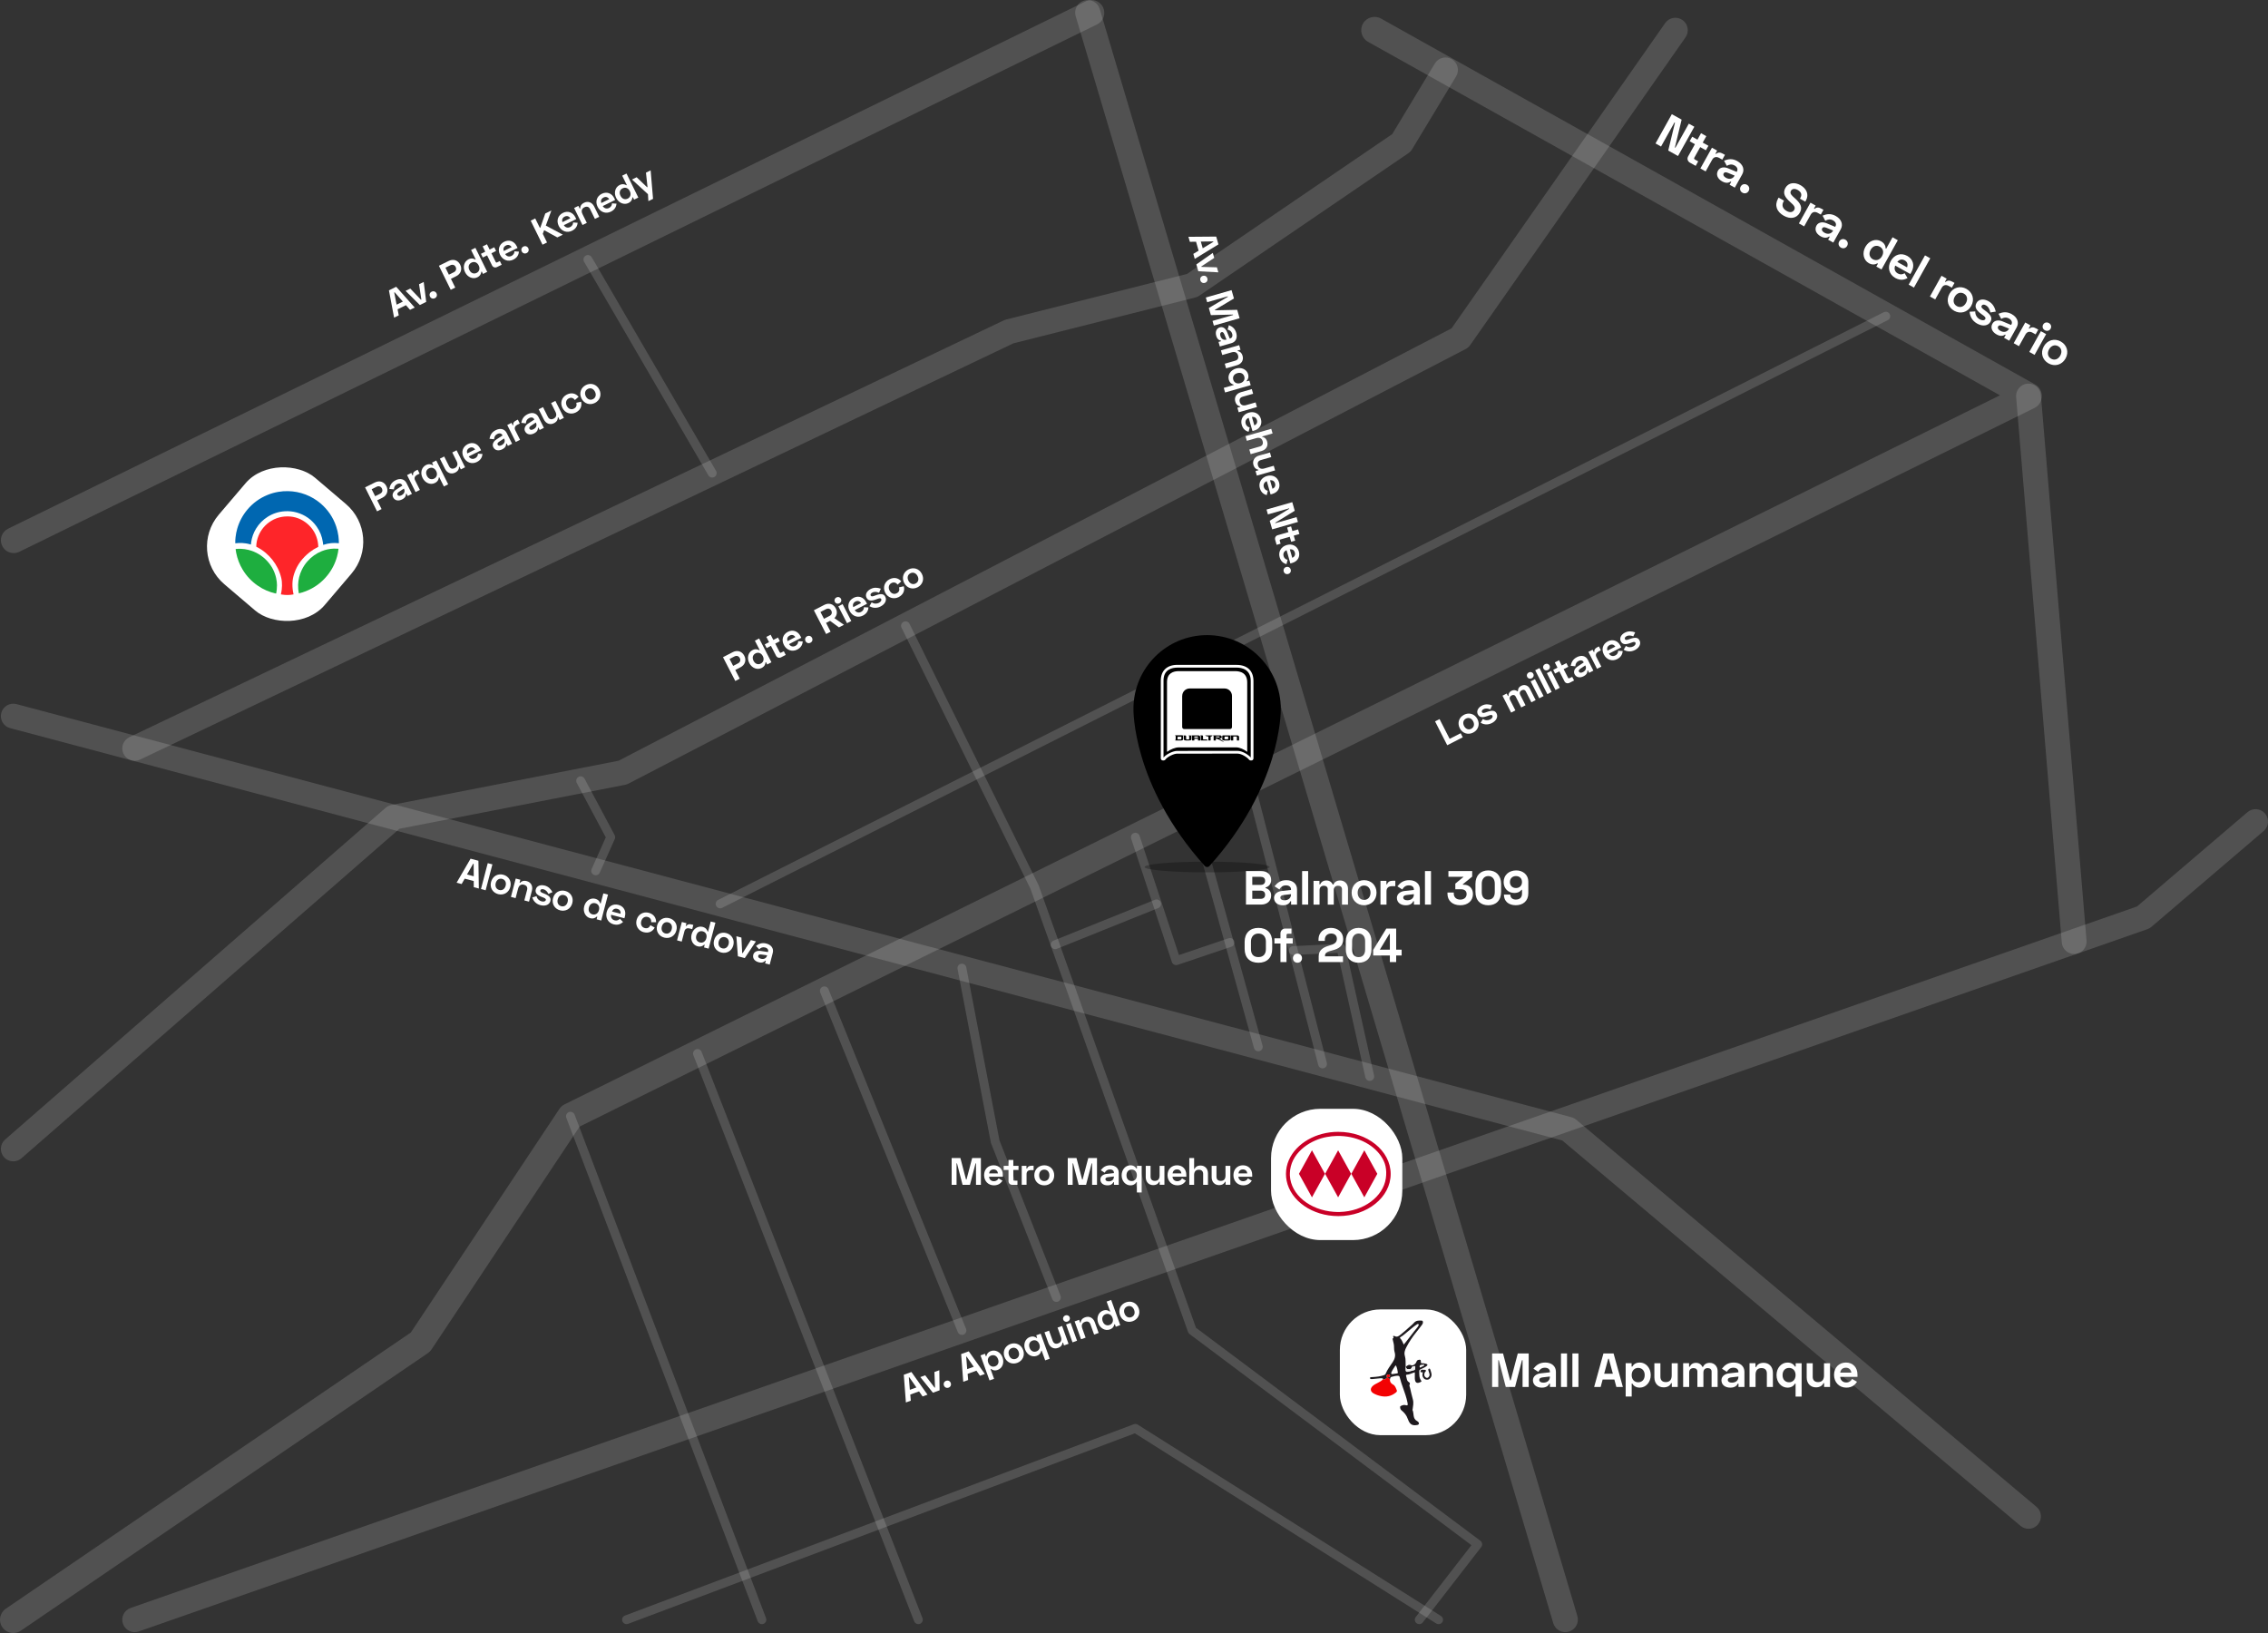 <?xml version="1.0" encoding="UTF-8"?>
<svg xmlns="http://www.w3.org/2000/svg" xmlns:xlink="http://www.w3.org/1999/xlink" id="Capa_2" data-name="Capa 2" viewBox="0 0 1278.5 920.53">
  <rect x="0" y="0" width="1278.5" height="920.53" fill="#333333" stroke="none"/>
  <defs>
    <style>
      .cls-1 {
        clip-path: url(#clippath);
      }

      .cls-2 {
        fill: none;
      }

      .cls-2, .cls-3, .cls-4, .cls-5, .cls-6, .cls-7, .cls-8, .cls-9, .cls-10, .cls-11, .cls-12, .cls-13 {
        stroke-width: 0px;
      }

      .cls-3 {
        opacity: .27;
      }

      .cls-14 {
        opacity: .15;
      }

      .cls-5 {
        fill: #211d21;
      }

      .cls-6 {
        fill: #1eae3f;
      }

      .cls-7 {
        fill: #1e1a1e;
      }

      .cls-8 {
        fill: #c90027;
      }

      .cls-9 {
        fill: #fff;
      }

      .cls-10 {
        fill: #ededed;
      }

      .cls-11 {
        fill: #f30203;
      }

      .cls-12 {
        fill: #fe2529;
      }

      .cls-13 {
        fill: #0067b1;
      }
    </style>
    <clipPath id="clippath">
      <rect class="cls-2" x="768.32" y="738.03" width="44.94" height="71" rx="22.47" ry="22.47"></rect>
    </clipPath>
  </defs>
  <g id="Capa_1-2" data-name="Capa 1">
    <g>
      <g class="cls-14">
        <path class="cls-9" d="m1143.5,861.76c-1.59,0-3.19-.54-4.5-1.64l-258.3-217.23L5.7,410.44c-3.74-.99-5.96-4.83-4.97-8.56.99-3.74,4.82-5.96,8.56-4.97l876.5,232.85c1,.26,1.92.75,2.71,1.41l259.5,218.24c2.96,2.49,3.34,6.9.85,9.86-1.38,1.65-3.37,2.49-5.36,2.49Z"></path>
      </g>
      <g class="cls-14">
        <path class="cls-9" d="m7.74,311.77c-2.68,0-5.25-1.49-6.5-4.06-1.76-3.59-.27-7.92,3.32-9.68L612.09.74c3.59-1.76,7.92-.27,9.68,3.32,1.76,3.59.27,7.92-3.32,9.68L10.91,311.03c-1.02.5-2.11.74-3.17.74Z"></path>
      </g>
      <g class="cls-14">
        <path class="cls-9" d="m882.38,920.03c-3.05,0-5.87-1.99-6.78-5.06L606.37,9.12c-1.11-3.75,1.02-7.69,4.77-8.8,3.75-1.11,7.69,1.02,8.8,4.77l269.23,905.84c1.11,3.75-1.02,7.69-4.77,8.8-.67.2-1.35.3-2.02.3Z"></path>
      </g>
      <g class="cls-14">
        <path class="cls-9" d="m75.93,920.03c-2.89,0-5.6-1.81-6.61-4.69-1.28-3.65.65-7.64,4.3-8.92l1131.05-395.45,62.28-53.17c2.94-2.51,7.36-2.16,9.87.78,2.51,2.94,2.16,7.36-.78,9.87l-63.27,54.02c-.66.56-1.42,1-2.23,1.28L78.25,919.63c-.76.27-1.54.39-2.31.39Z"></path>
      </g>
      <g class="cls-14">
        <path class="cls-9" d="m7.51,920.53c-2.4,0-4.75-1.15-6.2-3.28-2.33-3.42-1.45-8.09,1.97-10.42l228.29-155.67,83.78-126.08c.73-1.1,1.74-1.99,2.93-2.57l809.13-399.67L771.19,23.57c-3.62-2.02-4.91-6.59-2.88-10.21,2.02-3.61,6.59-4.91,10.21-2.88l368.65,206.22c2.43,1.36,3.91,3.95,3.84,6.74-.07,2.78-1.68,5.3-4.18,6.53l-820.1,405.08-83.47,125.62c-.54.81-1.22,1.5-2.02,2.05L11.73,919.22c-1.29.88-2.76,1.3-4.22,1.3Z"></path>
      </g>
      <g class="cls-14">
        <path class="cls-9" d="m800.05,915.53c-.54,0-1.07-.17-1.53-.52-1.09-.85-1.29-2.42-.44-3.51l31.39-40.49-158.89-119.01c-.39-.29-.69-.7-.86-1.16l-66.55-187.44-22.28-62.4-72.67-147.12c-.61-1.24-.1-2.74,1.13-3.35,1.24-.61,2.74-.1,3.35,1.13l72.74,147.25c.04.09.08.18.11.27l22.33,62.54,66.3,186.73,160.32,120.08c.54.4.89,1,.98,1.67.09.67-.09,1.34-.5,1.87l-32.95,42.5c-.49.63-1.23.97-1.98.97Z"></path>
      </g>
      <g class="cls-14">
        <path class="cls-9" d="m594.81,535.04c-.99,0-1.93-.59-2.32-1.57-.52-1.28.11-2.74,1.39-3.25l57.19-23.01c1.28-.52,2.74.11,3.25,1.39.52,1.28-.11,2.74-1.39,3.25l-57.19,23.01c-.31.12-.62.18-.93.18Z"></path>
      </g>
      <g class="cls-14">
        <path class="cls-9" d="m663,544.03c-.38,0-.77-.09-1.12-.26-.6-.3-1.05-.82-1.26-1.45l-22.97-69.6c-.43-1.31.28-2.73,1.59-3.16,1.31-.43,2.72.28,3.16,1.59l22.18,67.21,27.99-9.45c1.31-.44,2.73.26,3.17,1.57.44,1.31-.26,2.73-1.57,3.17l-30.37,10.25c-.26.09-.53.13-.8.13Z"></path>
      </g>
      <g class="cls-14">
        <path class="cls-9" d="m709.31,592.62c-1.1,0-2.1-.73-2.41-1.83l-37.23-134.02c-.37-1.33.41-2.71,1.74-3.08,1.33-.37,2.71.41,3.08,1.74l37.23,134.02c.37,1.33-.41,2.71-1.74,3.08-.22.06-.45.09-.67.09Z"></path>
      </g>
      <g class="cls-14">
        <path class="cls-9" d="m745.53,602.24c-1.11,0-2.13-.75-2.42-1.88l-41.14-159.6c-.34-1.34.46-2.7,1.8-3.04,1.33-.34,2.7.46,3.04,1.8l41.14,159.6c.34,1.34-.46,2.7-1.8,3.04-.21.05-.42.08-.63.08Z"></path>
      </g>
      <g class="cls-14">
        <path class="cls-9" d="m772.12,609.3c-1.15,0-2.18-.79-2.44-1.96l-15.66-70.22-24.83,1.21c-1.37.05-2.55-1-2.62-2.38s1-2.55,2.38-2.62l26.94-1.31c1.25-.06,2.3.77,2.56,1.95l16.12,72.28c.3,1.35-.55,2.68-1.9,2.98-.18.04-.37.06-.55.06Z"></path>
      </g>
      <g class="cls-14">
        <path class="cls-9" d="m405.94,512.03c-.91,0-1.79-.5-2.23-1.38-.62-1.23-.13-2.74,1.11-3.36l657.1-331.29c1.23-.62,2.74-.13,3.36,1.11.62,1.23.13,2.74-1.11,3.36L407.06,511.76c-.36.18-.75.27-1.12.27Z"></path>
      </g>
      <g class="cls-14">
        <path class="cls-9" d="m429.48,915.53c-1.01,0-1.96-.61-2.34-1.61l-107.9-283.8c-.49-1.29.16-2.73,1.45-3.23,1.29-.49,2.73.16,3.23,1.45l107.9,283.8c.49,1.29-.16,2.73-1.45,3.23-.29.11-.59.16-.89.16Z"></path>
      </g>
      <g class="cls-14">
        <path class="cls-9" d="m517.67,915.53c-1,0-1.94-.6-2.33-1.59l-124.49-319.17c-.5-1.29.13-2.74,1.42-3.24,1.29-.5,2.74.13,3.24,1.42l124.49,319.17c.5,1.29-.13,2.74-1.42,3.24-.3.12-.61.17-.91.17Z"></path>
      </g>
      <g class="cls-14">
        <path class="cls-9" d="m542.25,752.49c-.99,0-1.92-.59-2.32-1.56l-77.55-191.45c-.52-1.28.1-2.74,1.38-3.26,1.28-.52,2.74.1,3.26,1.38l77.55,191.45c.52,1.28-.1,2.74-1.38,3.26-.31.12-.62.18-.94.18Z"></path>
      </g>
      <g class="cls-14">
        <path class="cls-9" d="m595.5,733.87c-1,0-1.94-.6-2.33-1.59l-34.5-87.84c-.06-.14-.1-.29-.13-.44l-18.75-97.79c-.26-1.36.63-2.67,1.98-2.93,1.36-.25,2.67.63,2.93,1.98l18.71,97.56,34.42,87.63c.5,1.29-.13,2.74-1.41,3.24-.3.12-.61.17-.91.17Z"></path>
      </g>
      <g class="cls-14">
        <path class="cls-9" d="m353.19,915.53c-1.01,0-1.96-.62-2.34-1.62-.49-1.29.17-2.73,1.46-3.22l286.84-107.85c.73-.28,1.55-.19,2.21.23l170.92,107.85c1.17.74,1.52,2.28.78,3.45-.74,1.17-2.28,1.52-3.45.78l-169.87-107.19-285.68,107.41c-.29.11-.59.16-.88.16Z"></path>
      </g>
      <g class="cls-14">
        <path class="cls-9" d="m75.94,428.86c-2.62,0-5.12-1.47-6.32-3.99-1.66-3.49-.18-7.67,3.31-9.33l492.94-234.96c.42-.2.85-.36,1.3-.47l102-25.7,115.64-78.81,24.05-39.82c2-3.31,6.3-4.37,9.61-2.37,3.31,2,4.37,6.3,2.37,9.61l-24.84,41.13c-.52.86-1.22,1.6-2.05,2.17l-117.92,80.37c-.68.46-1.43.8-2.23,1l-102.53,25.83L78.95,428.18c-.97.46-2,.68-3.01.68Z"></path>
      </g>
      <g class="cls-14">
        <path class="cls-9" d="m401.48,269.19c-.86,0-1.7-.45-2.16-1.24l-70.08-120.42c-.69-1.19-.29-2.72.9-3.42,1.19-.7,2.72-.29,3.42.9l70.08,120.42c.69,1.19.29,2.72-.9,3.42-.4.23-.83.34-1.25.34Z"></path>
      </g>
      <g class="cls-14">
        <path class="cls-9" d="m7.5,654.63c-1.95,0-3.9-.81-5.28-2.4-2.54-2.91-2.24-7.34.68-9.88l214.48-186.98c.93-.81,2.05-1.36,3.26-1.59l128.03-24.94,469.58-243.74L938.68,13.01c2.22-3.17,6.58-3.94,9.75-1.72,3.17,2.22,3.94,6.58,1.72,9.75l-121.41,173.5c-.65.92-1.51,1.68-2.51,2.2l-472,245c-.59.31-1.23.53-1.89.66l-127.18,24.77L12.1,652.91c-1.33,1.16-2.97,1.72-4.6,1.72Z"></path>
      </g>
      <g class="cls-14">
        <path class="cls-9" d="m335.8,493.39c-.34,0-.69-.07-1.02-.22-1.26-.56-1.83-2.04-1.26-3.3l7.97-17.85-16.37-30.71c-.65-1.22-.19-2.73,1.03-3.38,1.22-.65,2.73-.19,3.38,1.03l16.95,31.79c.36.68.39,1.49.08,2.2l-8.47,18.96c-.42.93-1.33,1.48-2.28,1.48Z"></path>
      </g>
      <rect class="cls-9" x="716.5" y="625.03" width="74" height="74" rx="27.81" ry="27.81"></rect>
      <g>
        <ellipse class="cls-3" cx="680.45" cy="488.73" rx="35.23" ry="3.02"></ellipse>
        <g>
          <path class="cls-4" d="m722,399.64s0-.06,0-.09c0-22.94-18.59-41.53-41.53-41.53s-41.53,18.59-41.53,41.53c0,0-1.04,42.74,40.23,88.62.7.77,1.91.77,2.61,0,40.21-44.7,40.25-86.42,40.23-88.54Z"></path>
          <polygon class="cls-4" points="680.47 489.61 680.47 489.61 680.47 489.61 680.47 489.61"></polygon>
        </g>
        <g>
          <path class="cls-9" d="m697.03,374.78h-33.36c-5.83,0-9.31,3.31-9.31,8.85v43.86c0,.64.52,1.17,1.16,1.17h.47c.38,0,.73-.18.95-.49,1.13-1.61,4.81-3.34,6.55-3.34l34.17-.02c2.19,0,5.4,2.06,6.42,3.4.22.29.56.46.92.46h.43c.64,0,1.16-.52,1.16-1.17v-43.61c0-5.78-3.48-9.09-9.55-9.09Zm0,1.54c3,0,8.03.98,8.03,7.56v43.11c-1.41-1.61-4.76-3.72-7.4-3.72l-34.17.02c-2.09,0-6,1.77-7.6,3.73v-43.38c0-6.36,4.88-7.31,7.78-7.31h33.36Z"></path>
          <path class="cls-9" d="m696.22,378.32h-31.74c-3.02,0-6.62,1.07-6.62,6.15v39.36c1.95-1.45,4.75-2.53,6.44-2.53l32.51-.02c2.1,0,4.55,1.21,6.26,2.53v-39.11c0-5.28-3.73-6.38-6.85-6.38Zm-29.79,13.97c0-2.32,1.88-4.2,4.2-4.2h19.67c2.31,0,4.19,1.88,4.19,4.19v17.54c0,.63-.51,1.14-1.14,1.14h-25.8c-.63,0-1.14-.51-1.14-1.14v-17.53Zm.55,24.41c-.12.48-.56.72-1.34.72h-3.17v-.02c.25-.34.29-.69.28-1.03-.01-.64.01-.28,0-1.29-.04-.21-.15-.39-.34-.56v-.04s4.09,0,4.09,0c.25,0,.4.19.47.56v.02c.03.15.03-.09,0,1.65Zm4.61.25c-.14.31-.68.47-1.6.47h-1.08c-.91,0-1.42-.18-1.52-.53,0-.03-.01-.65-.01-1.84l-.04-.12c-.04-.14-.16-.25-.35-.34v-.03s1.05,0,1.05,0c.32,0,.51.11.57.33l.02.06c.02.07,0,.5,0,1.42,0,.17.01.28.03.33.05.07.1.11.16.11h1.34c.18,0,.22-.32.23-.75,0-.64-.01-.94-.04-1.04v-.02c-.06-.18-.18-.32-.36-.41v-.03s1.14,0,1.14,0c.19,0,.34.09.46.28l.04.14c.02,1.2,0,1.87-.03,1.98Zm4.99.47h-1.25l-.03-.02c0-.42.02-.72.02-.94h-2.04s-.02.15-.02.84c0,.07-.01.11-.02.11h-1.25c0-1.56,0-2.36,0-2.39l-.05-.16c-.03-.1-.13-.2-.3-.3v-.03s3.92,0,3.92,0c.39,0,.7.17.92.5.03.07.05.13.06.17.06.2.07.94.03,2.2Zm.37,0l-.04-.02c0-.89,0-1.67,0-2.39l-.03-.09c-.03-.11-.14-.23-.33-.36v-.02s1.21,0,1.21,0c.16,0,.28.11.38.33.04.12.04.69.04,1.8v.03s.09.08.2.11h1.46c.42,0,.8.19,1.14.58v.03s-4.02,0-4.02,0Zm5.5-2.26v2.26h-1.22l-.03-.02v-2.25h-.04c-.71,0-1.32-.2-1.83-.59v-.02s4.23,0,4.23,0v.02c-.2.4-.58.59-1.11.59Zm7.48,3.2c-1.96-1.09-3.4-1.77-4.32-2.06h-.2s0,.46,0,.84c0,.16-.03.26-.04.28h-1.2l-.03-.02c.02-.85.02-1.65,0-2.39l-.03-.09c-.03-.11-.14-.23-.33-.36v-.02s4.07,0,4.07,0c.26,0,.51.14.75.42.05.1.08.18.1.23.05.18.05.41-.01.67-.2.28-.64.42-1.32.42v.02c.42.24,1.06.71,1.92,1.41.38.36.57.54.57.55.05.05.08.08.08.09h-.01Zm3.7-1.44c-.13.33-.62.5-1.46.5h-1.83c-.63,0-1.06-.14-1.27-.42l-.07-.12c-.02-1.36.01-1.93.01-2.03,0-.18.17-.3.35-.3h3.75c.27,0,.44.13.52.39v.02c.03.1.04.76.01,1.97Zm4.85.5h-1.22l-.02-.02c.03-.6,0-1.99,0-1.99,0-.17-.16-.26-.23-.26h-1.61c-.1,0-.21.12-.21.35v1.91h-1.28c0-1.56,0-2.36,0-2.39l-.05-.16c-.03-.1-.13-.2-.3-.3v-.03s3.92,0,3.92,0c.39,0,.7.17.92.5.03.07.05.13.06.17.06.2.04.94,0,2.2Zm-11.04-2.13v-.05c-.04-.07-.08-.11-.14-.11h-1.59c-.19,0-.29.08-.29.25v.28s2.04,0,2.04,0c0-.22,0-.34-.01-.37Zm-12.17-.03c-.02-.07-.06-.11-.13-.11h-1.72c-.13,0-.19.15-.19.42,0,0,0,.17,0,.3h2.05c0-.34,0-.53,0-.56v-.05Zm-9.33.52s0-.13,0-.1v-.4h-1.93c-.11,0-.25.24-.21.73,0,0,0,0,0-.01,0,.11,0,.33,0,.76h1.95c.23,0,.2-.37.2-1.07,0-.03,0,.09,0,.1Zm24.53-.58c-.1,0-.23.14-.2.42,0,0,0,.37,0,1.12h1.88c.19,0,.2-.27.2-.62,0-.04,0-.34,0-.92h-1.88Z"></path>
        </g>
      </g>
      <g>
        <path class="cls-9" d="m413.07,367.61c2.53-1.31,5.16-.53,6.49,2.03s.38,5.19-2.09,6.47l-2.99,1.55,2.54,4.9-2.53,1.31-6.93-13.41,5.52-2.85Zm.22,7.75l2.74-1.42c1.21-.62,1.62-1.81,1-2.99s-1.82-1.54-3.02-.91l-2.74,1.42,2.02,3.91Z"></path>
        <path class="cls-9" d="m434.87,373.33l-2.38,1.23-.69-1.34-.27.14c-.08,1.06-.51,2.3-2.19,3.17-2.38,1.23-5.46.15-6.96-2.76s-.6-6.05,1.77-7.28c1.69-.87,2.94-.5,3.86.04l.23-.12-2.71-5.25,2.41-1.25,6.93,13.41Zm-10.08-.81c.95,1.84,2.64,2.28,4.09,1.53s2.05-2.42,1.12-4.22-2.6-2.3-4.09-1.53-2.07,2.38-1.12,4.22Z"></path>
        <path class="cls-9" d="m433.53,361.98l-1.53-2.95,2.41-1.25,1.53,2.95,2.61-1.35,1.07,2.07-2.61,1.35,2.48,4.79c.2.38.49.48.83.3l1.53-.79,1.07,2.07-2.61,1.35c-1.07.55-2.27.2-2.83-.87l-2.89-5.59-2.41,1.25-1.07-2.07,2.41-1.25Z"></path>
        <path class="cls-9" d="m444.12,356.17c2.76-1.43,5.62-.45,7.09,2.4l.49.94-6.92,3.58c.75,1.21,2.15,1.73,3.53,1.01s1.66-1.81,1.64-2.65l2.57.13c-.14,1.33-.55,3.25-3.1,4.57-2.84,1.47-5.99.38-7.52-2.57s-.58-5.96,2.21-7.41Zm4.25,2.92c-.8-1.12-1.96-1.49-3.2-.84-1.36.7-1.65,1.87-1.24,3.14l4.44-2.3Z"></path>
        <path class="cls-9" d="m454.98,358.66c1.03-.53,2.21-.19,2.76.88s.16,2.23-.88,2.76-2.21.19-2.76-.88-.16-2.23.88-2.76Z"></path>
        <path class="cls-9" d="m470.35,348.43l5.39,3.77-2.8,1.45-5.04-3.68-2.24,1.16,2.57,4.96-2.53,1.31-6.92-13.39,5.9-3.05c2.53-1.31,5.15-.55,6.47,2,1.05,2.03.65,4.08-.8,5.49Zm-5.87.39l3.12-1.61c1.21-.62,1.63-1.79,1.02-2.96s-1.8-1.5-3-.88l-3.12,1.61,1.98,3.83Z"></path>
        <path class="cls-9" d="m471.49,336.77c.96-.5,2.05-.21,2.56.77s.11,2.03-.85,2.53-2.05.21-2.56-.77-.1-2.03.85-2.53Zm8.4,13.28l-2.41,1.25-4.91-9.5,2.41-1.25,4.91,9.5Z"></path>
        <path class="cls-9" d="m481.17,337.01c2.76-1.43,5.62-.45,7.09,2.4l.49.94-6.92,3.58c.75,1.21,2.15,1.73,3.53,1.01s1.66-1.81,1.64-2.65l2.57.13c-.14,1.33-.55,3.25-3.1,4.57-2.84,1.47-5.99.38-7.52-2.57s-.58-5.96,2.21-7.41Zm4.25,2.92c-.8-1.12-1.96-1.49-3.2-.84-1.36.7-1.65,1.87-1.24,3.14l4.44-2.3Z"></path>
        <path class="cls-9" d="m490.79,332.03c1.95-1.01,3.78-.86,5.76-.18l-1.03,2.28c-1.17-.49-2.53-.76-3.79-.1-.9.47-1.2,1.11-.9,1.68.36.69,1.15.5,2.21.1l.35-.13c3.23-1.21,4.77-1.01,5.67.73.96,1.86-.08,4.12-2.61,5.43s-4.77.77-6.35-.12l1.29-2.2c1.24.94,2.86.93,4.08.29.98-.51,1.66-1.39,1.27-2.14s-1.41-.34-2.51.08l-.35.13c-2.82,1.07-4.47.83-5.39-.93s.08-3.78,2.29-4.92Z"></path>
        <path class="cls-9" d="m501.39,326.55c2.64-1.37,5.05-.74,6.67,1.16l-2.06,1.84c-.77-1.06-2.01-1.63-3.47-.88s-1.97,2.48-1.08,4.2,2.5,2.35,4.05,1.55c1.46-.75,1.69-1.94,1.3-3.32l2.68-.63c.66,2.4-.24,4.74-2.91,6.12s-6.01.49-7.54-2.46-.41-6.15,2.35-7.57Z"></path>
        <path class="cls-9" d="m512.08,321.02c2.8-1.45,6.03-.55,7.58,2.44s.41,6.15-2.39,7.59-6.03.54-7.58-2.44-.41-6.15,2.39-7.59Zm4.08,7.89c1.53-.79,1.97-2.48,1.08-4.2s-2.52-2.34-4.05-1.55-1.97,2.48-1.08,4.2,2.52,2.34,4.05,1.55Z"></path>
      </g>
      <g>
        <path class="cls-9" d="m513.78,773.39l9.06,12.78-2.76,1-1.99-2.86-4.95,1.79.29,3.47-2.76,1-1.19-15.62,4.3-1.55Zm2.8,8.71l-4.02-5.75-.24.09.57,6.99,3.69-1.33Z"></path>
        <path class="cls-9" d="m521.55,775.27l5.3,6.94.24-.09-.35-8.72,2.76-1,.16,11.31-3.77,1.36-7.1-8.81,2.76-1Z"></path>
        <path class="cls-9" d="m533.33,778.36c1.1-.4,2.21.1,2.62,1.23s-.14,2.23-1.23,2.62-2.21-.1-2.62-1.23.14-2.23,1.23-2.62Z"></path>
        <path class="cls-9" d="m546.11,761.73l9.06,12.78-2.76,1-1.99-2.86-4.95,1.79.29,3.47-2.76,1-1.19-15.62,4.3-1.55Zm2.8,8.71l-4.02-5.75-.24.09.57,6.99,3.69-1.33Z"></path>
        <path class="cls-9" d="m552.72,764.03l2.52-.91.51,1.42.28-.1c.22-1.04.81-2.22,2.59-2.86,2.52-.91,5.43.56,6.54,3.65s-.19,6.08-2.71,6.98c-1.79.64-2.99.11-3.82-.55l-.24.09,1.98,5.48-2.56.92-5.09-14.12Zm9.89,2.12c-.7-1.95-2.31-2.6-3.86-2.05s-2.35,2.13-1.66,4.04,2.27,2.62,3.86,2.05,2.36-2.09,1.66-4.04Z"></path>
        <path class="cls-9" d="m569.58,757.62c2.96-1.07,6.05.25,7.19,3.41s-.4,6.15-3.36,7.22-6.05-.25-7.19-3.41.4-6.15,3.36-7.22Zm3.02,8.36c1.62-.59,2.28-2.2,1.62-4.02s-2.19-2.65-3.82-2.06-2.28,2.2-1.62,4.02,2.19,2.65,3.82,2.06Z"></path>
        <path class="cls-9" d="m589.18,766.83l-1.98-5.48-.24.09c-.22,1.04-.81,2.22-2.59,2.86-2.52.91-5.43-.56-6.54-3.65s.19-6.08,2.71-6.98c1.79-.64,2.99-.11,3.82.55l.28-.1-.51-1.42,2.52-.91,5.09,14.12-2.56.92Zm-3.28-9.09c-.69-1.91-2.27-2.62-3.86-2.05s-2.36,2.09-1.66,4.04,2.31,2.6,3.86,2.05,2.35-2.13,1.66-4.04Z"></path>
        <path class="cls-9" d="m599.81,758.41l-.59-1.62-.28.1c-.07,1.08-.69,2.27-2.54,2.93-2.23.81-4.49-.19-5.44-2.81l-2.17-6,2.56-.92,2.08,5.76c.51,1.4,1.62,1.94,3.08,1.41,1.64-.59,2.15-1.92,1.51-3.71l-1.87-5.19,2.56-.92,3.63,10.06-2.52.91Z"></path>
        <path class="cls-9" d="m600.56,741.49c1.01-.37,2.06.06,2.43,1.09s-.16,2.03-1.18,2.4-2.06-.06-2.43-1.09.16-2.03,1.18-2.4Zm6.59,14.27l-2.56.92-3.63-10.06,2.56-.92,3.63,10.06Z"></path>
        <path class="cls-9" d="m608.31,743.97l.59,1.62.28-.1c.07-1.08.69-2.27,2.54-2.93,2.23-.81,4.49.19,5.44,2.81l2.17,6-2.56.92-2.08-5.76c-.5-1.4-1.62-1.94-3.08-1.41-1.64.59-2.15,1.92-1.51,3.71l1.87,5.19-2.56.92-3.63-10.06,2.52-.91Z"></path>
        <path class="cls-9" d="m631.5,746.97l-2.52.91-.51-1.42-.28.1c-.22,1.04-.81,2.22-2.59,2.86-2.52.91-5.43-.56-6.54-3.65s.19-6.08,2.71-6.98c1.79-.64,2.99-.11,3.82.55l.24-.09-2.01-5.56,2.56-.92,5.12,14.2Zm-9.89-2.12c.7,1.95,2.31,2.6,3.86,2.05s2.35-2.13,1.66-4.04-2.27-2.62-3.86-2.05-2.36,2.09-1.66,4.04Z"></path>
        <path class="cls-9" d="m634.71,734.12c2.96-1.07,6.05.25,7.19,3.41s-.4,6.15-3.36,7.22-6.05-.25-7.19-3.41.4-6.15,3.36-7.22Zm3.02,8.36c1.62-.59,2.28-2.2,1.62-4.02s-2.19-2.65-3.82-2.06-2.28,2.2-1.62,4.02,2.19,2.65,3.82,2.06Z"></path>
      </g>
      <g>
        <path class="cls-9" d="m223.35,161.66l10.42,11.7-2.63,1.29-2.3-2.62-4.72,2.32.67,3.42-2.63,1.29-2.91-15.39,4.1-2.02Zm3.74,8.35l-4.63-5.27-.23.11,1.34,6.89,3.52-1.73Z"></path>
        <path class="cls-9" d="m231.27,162.66l6.03,6.31.23-.11-1.31-8.63,2.63-1.29,1.41,11.23-3.6,1.77-8.03-7.97,2.63-1.29Z"></path>
        <path class="cls-9" d="m243.32,164.43c1.04-.51,2.21-.15,2.74.93s.11,2.23-.93,2.74-2.21.15-2.74-.93-.11-2.23.93-2.74Z"></path>
        <path class="cls-9" d="m252.98,147.08c2.55-1.26,5.17-.43,6.45,2.16s.27,5.2-2.22,6.43l-3.02,1.48,2.44,4.95-2.55,1.26-6.66-13.55,5.57-2.74Zm.06,7.75l2.77-1.36c1.22-.6,1.65-1.77,1.06-2.97s-1.78-1.57-3-.97l-2.77,1.36,1.94,3.95Z"></path>
        <path class="cls-9" d="m274.66,153.24l-2.4,1.18-.67-1.35-.27.13c-.1,1.06-.56,2.29-2.26,3.13-2.4,1.18-5.46.04-6.91-2.9s-.48-6.06,1.92-7.24c1.7-.84,2.95-.44,3.86.12l.23-.11-2.61-5.3,2.44-1.2,6.66,13.55Zm-10.06-1.01c.91,1.86,2.59,2.33,4.06,1.61s2.1-2.38,1.2-4.2-2.55-2.35-4.06-1.61-2.12,2.34-1.2,4.2Z"></path>
        <path class="cls-9" d="m273.55,141.87l-1.47-2.98,2.44-1.2,1.47,2.98,2.63-1.29,1.03,2.09-2.63,1.29,2.38,4.84c.19.39.48.49.83.31l1.55-.76,1.03,2.09-2.63,1.29c-1.08.53-2.28.16-2.81-.93l-2.78-5.65-2.44,1.2-1.03-2.09,2.44-1.2Z"></path>
        <path class="cls-9" d="m284.25,136.27c2.79-1.37,5.62-.34,7.04,2.54l.47.95-6.99,3.44c.72,1.23,2.12,1.77,3.51,1.08s1.7-1.77,1.7-2.61l2.56.18c-.16,1.33-.62,3.24-3.19,4.5-2.86,1.41-6,.26-7.47-2.72s-.46-5.97,2.36-7.36Zm4.19,3.01c-.77-1.13-1.93-1.53-3.19-.91-1.37.68-1.69,1.84-1.3,3.12l4.49-2.21Z"></path>
        <path class="cls-9" d="m295.06,138.99c1.04-.51,2.21-.15,2.74.93s.11,2.23-.93,2.74-2.21.15-2.74-.93-.11-2.23.93-2.74Z"></path>
        <path class="cls-9" d="m307.68,127.16l9.61,5.13-3.13,1.54-7.42-4.09-.77,2.06,2.4,4.88-2.55,1.26-6.66-13.55,2.55-1.26,2.63,5.34.23-.11,2.81-8.02,3.44-1.69-3.14,8.52Z"></path>
        <path class="cls-9" d="m317.33,120c2.79-1.37,5.63-.34,7.04,2.54l.47.95-6.99,3.44c.72,1.23,2.12,1.77,3.51,1.08s1.7-1.77,1.7-2.61l2.57.18c-.16,1.33-.62,3.24-3.19,4.5-2.86,1.41-6,.26-7.47-2.72s-.46-5.97,2.36-7.36Zm4.2,3.01c-.77-1.13-1.93-1.53-3.19-.91-1.37.68-1.69,1.84-1.3,3.12l4.49-2.21Z"></path>
        <path class="cls-9" d="m326.04,116.06l.76,1.55.27-.13c-.05-1.08.44-2.33,2.2-3.2,2.13-1.05,4.49-.31,5.71,2.19l2.82,5.73-2.44,1.2-2.7-5.5c-.66-1.34-1.82-1.75-3.21-1.06-1.57.77-1.92,2.15-1.09,3.85l2.44,4.95-2.44,1.2-4.72-9.6,2.4-1.18Z"></path>
        <path class="cls-9" d="m339.25,109.23c2.79-1.37,5.62-.34,7.04,2.54l.47.95-6.99,3.44c.72,1.23,2.12,1.77,3.51,1.08s1.7-1.77,1.7-2.61l2.56.18c-.16,1.33-.62,3.24-3.19,4.5-2.86,1.41-6,.26-7.47-2.72s-.46-5.97,2.36-7.36Zm4.19,3.01c-.77-1.13-1.93-1.53-3.19-.91-1.37.68-1.69,1.84-1.3,3.12l4.49-2.21Z"></path>
        <path class="cls-9" d="m359.84,111.36l-2.4,1.18-.67-1.35-.27.13c-.1,1.06-.56,2.29-2.26,3.13-2.4,1.18-5.46.04-6.91-2.9s-.48-6.06,1.92-7.24c1.7-.84,2.95-.44,3.86.12l.23-.11-2.61-5.3,2.44-1.2,6.66,13.55Zm-10.06-1.01c.91,1.86,2.59,2.33,4.06,1.61s2.1-2.38,1.2-4.2-2.55-2.35-4.06-1.61-2.12,2.34-1.2,4.2Z"></path>
        <path class="cls-9" d="m366.77,96.03l1.36,16.06-2.63,1.29-.24-3.92-9.01-8.26,2.63-1.29,5.9,5.65.23-.11-.87-8.13,2.63-1.29Z"></path>
      </g>
      <g>
        <path class="cls-9" d="m269.69,485.19l.23,15.66-2.84-.74-.03-3.48-5.09-1.33-1.73,3.03-2.84-.74,7.87-13.55,4.42,1.16Zm-2.63,8.76l-.06-7.02-.25-.07-3.49,6.09,3.8.99Z"></path>
        <path class="cls-9" d="m273.76,501.85l-2.63-.69,3.82-14.6,2.63.69-3.82,14.6Z"></path>
        <path class="cls-9" d="m283.68,493.08c3.05.8,4.85,3.63,3.99,6.89s-3.81,4.84-6.86,4.05-4.85-3.63-3.99-6.89,3.81-4.84,6.85-4.05Zm-2.25,8.6c1.67.44,3.12-.52,3.61-2.4s-.31-3.42-1.98-3.86-3.12.52-3.61,2.4.31,3.42,1.98,3.86Z"></path>
        <path class="cls-9" d="m293.33,495.92l-.44,1.67.29.08c.67-.85,1.86-1.48,3.76-.98,2.3.6,3.6,2.7,2.89,5.39l-1.62,6.18-2.63-.69,1.55-5.93c.38-1.44-.23-2.51-1.74-2.91-1.69-.44-2.86.37-3.34,2.2l-1.4,5.34-2.63-.69,2.71-10.35,2.59.68Z"></path>
        <path class="cls-9" d="m307.04,499.19c2.13.56,3.38,1.89,4.4,3.71l-2.29,1.01c-.55-1.15-1.37-2.25-2.75-2.61-.98-.26-1.63.02-1.8.64-.2.75.53,1.14,1.58,1.55l.34.13c3.21,1.26,4.22,2.44,3.72,4.34-.53,2.02-2.82,3.01-5.57,2.29s-4.06-2.62-4.64-4.33l2.43-.77c.29,1.53,1.5,2.6,2.84,2.95,1.06.28,2.16.08,2.38-.74s-.82-1.2-1.92-1.62l-.34-.13c-2.81-1.09-3.88-2.38-3.38-4.29s2.59-2.75,4.99-2.13Z"></path>
        <path class="cls-9" d="m318.62,502.22c3.05.8,4.85,3.63,3.99,6.89s-3.81,4.84-6.86,4.05-4.85-3.63-3.99-6.89,3.81-4.84,6.85-4.05Zm-2.25,8.6c1.67.44,3.12-.52,3.61-2.4s-.31-3.42-1.98-3.86-3.12.52-3.61,2.4.31,3.42,1.98,3.86Z"></path>
        <path class="cls-9" d="m338.91,518.9l-2.59-.68.38-1.46-.29-.08c-.77.73-1.92,1.37-3.75.89-2.59-.68-4.16-3.54-3.33-6.71s3.6-4.9,6.19-4.22c1.84.48,2.52,1.6,2.84,2.61l.25.07,1.5-5.72,2.63.69-3.82,14.6Zm-6.95-7.35c-.52,2,.43,3.46,2.02,3.87s3.14-.43,3.66-2.39-.39-3.45-2.02-3.87-3.13.38-3.66,2.39Z"></path>
        <path class="cls-9" d="m348.61,510.07c3,.79,4.48,3.42,3.66,6.53l-.27,1.02-7.53-1.97c-.26,1.4.45,2.72,1.95,3.12s2.45-.23,2.99-.87l1.82,1.81c-.99.9-2.59,2.04-5.36,1.32-3.09-.81-4.71-3.73-3.87-6.94s3.56-4.82,6.6-4.02Zm1.21,5.02c.16-1.36-.46-2.42-1.82-2.77-1.48-.39-2.48.29-3.02,1.5l4.84,1.27Z"></path>
        <path class="cls-9" d="m365.66,514.53c2.88.75,4.25,2.83,4.18,5.33h-2.76c.14-1.31-.4-2.57-1.99-2.98s-3.12.52-3.61,2.4.29,3.42,1.98,3.86c1.59.41,2.56-.31,3.18-1.6l2.42,1.32c-1.12,2.23-3.35,3.36-6.25,2.6s-4.79-3.66-3.95-6.87,3.81-4.84,6.81-4.06Z"></path>
        <path class="cls-9" d="m377.3,517.58c3.05.8,4.85,3.63,3.99,6.89s-3.81,4.84-6.86,4.05-4.85-3.63-3.99-6.89,3.81-4.84,6.85-4.05Zm-2.25,8.6c1.67.44,3.12-.52,3.61-2.4s-.31-3.42-1.98-3.86-3.12.52-3.61,2.4.31,3.42,1.98,3.86Z"></path>
        <path class="cls-9" d="m386.56,521.91l.29.08c.7-1.04,1.68-1.21,2.99-.87l1,.26-.62,2.38-1.54-.4c-1.33-.35-2.48.11-2.86,1.57l-1.53,5.84-2.63-.69,2.71-10.35,2.59.68-.39,1.5Z"></path>
        <path class="cls-9" d="m399.45,534.74l-2.59-.68.38-1.46-.29-.08c-.77.73-1.92,1.37-3.75.89-2.59-.68-4.16-3.54-3.33-6.71s3.6-4.9,6.19-4.22c1.84.48,2.52,1.6,2.84,2.61l.25.07,1.5-5.72,2.63.69-3.82,14.6Zm-6.95-7.35c-.52,2,.43,3.46,2.02,3.87s3.14-.43,3.66-2.39-.39-3.45-2.02-3.87-3.13.38-3.66,2.39Z"></path>
        <path class="cls-9" d="m409.38,525.97c3.05.8,4.85,3.63,4,6.89s-3.81,4.84-6.86,4.05c-3.05-.8-4.85-3.63-3.99-6.89s3.81-4.84,6.85-4.05Zm-2.25,8.6c1.67.44,3.12-.52,3.61-2.4s-.31-3.42-1.98-3.86-3.12.52-3.61,2.4.31,3.42,1.98,3.86Z"></path>
        <path class="cls-9" d="m417.94,528.52l.44,8.72.25.07,4.65-7.39,2.84.74-6.28,9.41-3.88-1.02-.86-11.28,2.84.74Z"></path>
        <path class="cls-9" d="m432.02,531.89c2.82.74,4.23,2.82,3.6,5.24l-1.73,6.61-2.59-.68.38-1.46-.29-.08c-.51.6-1.52,1.47-3.71.9-2.34-.61-3.55-2.27-3.04-4.25.43-1.65,2.17-2.42,4.21-2.11l4.08.6.07-.25c.26-.98-.29-1.95-1.71-2.32s-2.42.13-3.35,1.04l-1.77-1.93c1.64-1.22,3.33-1.98,5.85-1.32Zm-3.13,8.54c1.84.48,3.14-.34,3.51-1.76l.04-.17-3.27-.45c-1.01-.13-1.59.1-1.74.7-.19.71.29,1.37,1.46,1.67Z"></path>
      </g>
      <g>
        <path class="cls-9" d="m686.86,137.75l-13.36,8.18-.81-2.82,2.98-1.8-1.45-5.06-3.48.06-.81-2.82,15.66-.13,1.26,4.4Zm-8.88,2.21l6.01-3.63-.07-.25-7.01.1,1.08,3.77Z"></path>
        <path class="cls-9" d="m684.47,145.38l-7.28,4.82.07.25,8.73.24.81,2.82-11.3-.6-1.1-3.86,9.27-6.49.81,2.82Z"></path>
        <path class="cls-9" d="m680.6,156.92c.32,1.12-.24,2.2-1.41,2.53s-2.21-.29-2.53-1.41.24-2.2,1.41-2.53,2.21.29,2.53,1.41Z"></path>
        <path class="cls-9" d="m695.6,168.26l-10.77,6.41.07.25,12.53-.27,1.35,4.73-14.51,4.16-.76-2.65,11.61-3.32-.07-.25-12.47.32-1.15-4.02,10.75-6.33-.07-.25-11.61,3.32-.76-2.65,14.51-4.16,1.35,4.73Z"></path>
        <path class="cls-9" d="m696.89,187.66c.8,2.8-.27,5.08-2.68,5.77l-6.57,1.88-.74-2.57,1.45-.42-.08-.29c-.78-.14-2.04-.56-2.67-2.74-.66-2.32.14-4.21,2.11-4.78,1.64-.47,3.19.64,3.96,2.55l1.56,3.81.25-.07c.97-.28,1.53-1.25,1.12-2.66s-1.34-2.02-2.6-2.35l.76-2.51c1.88.78,3.4,1.85,4.12,4.36Zm-8.95,1.66c.52,1.82,1.89,2.53,3.3,2.13l.17-.05-1.28-3.04c-.4-.94-.89-1.31-1.49-1.14-.71.2-1.03.95-.7,2.11Z"></path>
        <path class="cls-9" d="m699.29,197.14l-1.66.47.08.29c1.07.14,2.22.85,2.76,2.73.65,2.28-.49,4.47-3.17,5.24l-6.14,1.76-.75-2.61,5.89-1.69c1.43-.41,2.04-1.48,1.62-2.98-.48-1.68-1.77-2.27-3.6-1.75l-5.31,1.52-.75-2.61,10.28-2.94.74,2.57Z"></path>
        <path class="cls-9" d="m689.84,218.64l5.6-1.6-.07-.25c-1.03-.29-2.16-.95-2.68-2.78-.74-2.57.93-5.38,4.08-6.28s6.05.6,6.79,3.17c.52,1.82-.09,2.99-.8,3.77l.08.29,1.45-.42.74,2.57-14.43,4.13-.75-2.61Zm9.29-2.66c1.95-.56,2.77-2.09,2.3-3.71s-1.93-2.5-3.92-1.93-2.75,2.13-2.3,3.71,1.97,2.49,3.92,1.93Z"></path>
        <path class="cls-9" d="m697.52,229.82l1.66-.47-.08-.29c-1.07-.14-2.22-.85-2.76-2.73-.65-2.28.49-4.47,3.17-5.24l6.14-1.76.75,2.61-5.89,1.69c-1.43.41-2.04,1.48-1.62,2.98.48,1.68,1.77,2.27,3.6,1.75l5.31-1.52.75,2.61-10.28,2.94-.74-2.57Z"></path>
        <path class="cls-9" d="m710.8,236.23c.85,2.99-.66,5.6-3.75,6.48l-1.02.29-2.14-7.48c-1.34.5-2.12,1.77-1.69,3.27s1.44,1.99,2.27,2.13l-.63,2.49c-1.28-.4-3.08-1.18-3.86-3.94-.88-3.07.81-5.95,4-6.87s5.96.6,6.83,3.63Zm-3.7,3.6c1.25-.56,1.84-1.63,1.46-2.97-.42-1.47-1.51-1.99-2.84-1.84l1.38,4.81Z"></path>
        <path class="cls-9" d="m717.38,244.33l-5.89,1.69.07.25c1.07.14,2.22.85,2.76,2.73.65,2.28-.49,4.47-3.17,5.24l-6.14,1.76-.75-2.61,5.89-1.69c1.43-.41,2.04-1.48,1.62-2.98-.48-1.68-1.77-2.27-3.6-1.75l-5.31,1.52-.75-2.61,14.51-4.16.75,2.61Z"></path>
        <path class="cls-9" d="m707.75,265.53l1.66-.47-.08-.29c-1.07-.14-2.22-.85-2.76-2.73-.65-2.28.49-4.47,3.17-5.24l6.14-1.76.75,2.61-5.89,1.69c-1.43.41-2.04,1.48-1.62,2.98.48,1.68,1.77,2.27,3.6,1.75l5.31-1.52.75,2.61-10.28,2.94-.74-2.57Z"></path>
        <path class="cls-9" d="m721.02,271.94c.85,2.99-.66,5.6-3.75,6.48l-1.02.29-2.14-7.48c-1.34.5-2.12,1.77-1.69,3.27s1.44,1.99,2.27,2.13l-.63,2.49c-1.28-.4-3.08-1.18-3.87-3.94-.88-3.07.81-5.95,4-6.87s5.96.6,6.83,3.63Zm-3.7,3.6c1.25-.56,1.84-1.63,1.46-2.97-.42-1.47-1.51-1.99-2.84-1.83l1.38,4.81Z"></path>
        <path class="cls-9" d="m729.86,287.92l-10.99,6.74.07.25,11.94-3.42.78,2.74-14.51,4.16-1.39-4.85,10.99-6.74-.07-.25-11.94,3.42-.78-2.74,14.51-4.16,1.39,4.85Z"></path>
        <path class="cls-9" d="m728.55,299.33l3.19-.91.75,2.61-3.19.91.81,2.82-2.24.64-.81-2.82-5.18,1.48c-.41.12-.56.39-.46.76l.47,1.66-2.24.64-.81-2.82c-.33-1.16.25-2.27,1.41-2.6l6.05-1.73-.75-2.61,2.24-.64.75,2.61Z"></path>
        <path class="cls-9" d="m732.17,310.86c.85,2.99-.66,5.6-3.75,6.48l-1.02.29-2.14-7.48c-1.34.5-2.12,1.77-1.69,3.27s1.44,1.99,2.27,2.13l-.63,2.49c-1.28-.4-3.08-1.18-3.86-3.94-.88-3.07.81-5.95,4-6.87s5.96.6,6.83,3.63Zm-3.7,3.6c1.25-.56,1.84-1.63,1.46-2.97-.42-1.47-1.51-1.99-2.84-1.84l1.38,4.81Z"></path>
        <path class="cls-9" d="m727.58,321.02c.32,1.12-.24,2.2-1.41,2.53s-2.21-.29-2.53-1.4.24-2.2,1.41-2.53,2.21.29,2.53,1.41Z"></path>
      </g>
      <g>
        <path class="cls-9" d="m811.49,405.35l5.69,11.14,6.22-3.18,1.18,2.31-8.76,4.47-6.86-13.45,2.54-1.29Z"></path>
        <path class="cls-9" d="m825.31,402.9c2.8-1.43,6.03-.51,7.56,2.48s.38,6.15-2.43,7.58-6.03.51-7.56-2.48-.38-6.15,2.43-7.58Zm4.04,7.91c1.54-.78,1.99-2.47,1.1-4.19s-2.51-2.35-4.04-1.57-1.99,2.47-1.1,4.19,2.51,2.35,4.04,1.57Z"></path>
        <path class="cls-9" d="m835.39,397.75c1.96-1,3.78-.84,5.76-.15l-1.04,2.28c-1.17-.49-2.52-.77-3.79-.12-.9.46-1.21,1.1-.91,1.68.35.69,1.15.5,2.21.11l.35-.13c3.24-1.19,4.78-.98,5.67.76.95,1.86-.1,4.12-2.64,5.41s-4.78.74-6.35-.15l1.3-2.19c1.23.94,2.85.94,4.08.31.98-.5,1.67-1.38,1.28-2.13s-1.41-.35-2.51.07l-.35.13c-2.83,1.06-4.48.81-5.38-.96s.1-3.78,2.31-4.91Z"></path>
        <path class="cls-9" d="m849.35,390.97l.73,1.42.27-.14c-.07-1.13.39-2.18,1.71-2.86,1.23-.63,2.47-.44,3.36.32l.27-.14c-.03-1.1.37-2.22,1.89-3,1.75-.89,3.83-.28,4.84,1.7l3.25,6.38-2.42,1.23-3.16-6.19c-.45-.88-1.34-1.06-2.26-.59-1,.51-1.43,1.46-.83,2.65l2.96,5.8-2.42,1.24-3.16-6.19c-.45-.88-1.34-1.06-2.26-.59-1,.51-1.43,1.46-.83,2.65l2.96,5.8-2.42,1.23-4.86-9.53,2.38-1.22Z"></path>
        <path class="cls-9" d="m861.79,379.05c.96-.49,2.05-.2,2.55.78s.09,2.03-.87,2.52-2.05.2-2.55-.78-.09-2.03.87-2.52Zm8.33,13.33l-2.42,1.24-4.86-9.53,2.42-1.24,4.86,9.53Z"></path>
        <path class="cls-9" d="m874.69,390.04l-2.42,1.24-6.86-13.45,2.42-1.24,6.86,13.45Z"></path>
        <path class="cls-9" d="m870.94,374.38c.96-.49,2.05-.2,2.55.78s.09,2.03-.87,2.52-2.05.2-2.55-.78-.09-2.03.87-2.52Zm8.33,13.33l-2.42,1.24-4.86-9.53,2.42-1.24,4.86,9.53Z"></path>
        <path class="cls-9" d="m877.97,376.36l-1.51-2.96,2.42-1.23,1.51,2.96,2.61-1.33,1.06,2.07-2.61,1.33,2.45,4.8c.2.38.49.48.83.3l1.54-.78,1.06,2.07-2.61,1.33c-1.08.55-2.27.19-2.82-.88l-2.86-5.61-2.42,1.24-1.06-2.07,2.42-1.24Z"></path>
        <path class="cls-9" d="m888.92,370.43c2.59-1.32,5.04-.71,6.17,1.52l3.11,6.09-2.38,1.22-.69-1.34-.27.14c.02.79-.16,2.11-2.17,3.14-2.15,1.1-4.16.67-5.09-1.15-.77-1.52.01-3.25,1.74-4.37l3.44-2.27-.12-.23c-.46-.9-1.51-1.26-2.82-.59s-1.72,1.7-1.81,3l-2.61-.27c.41-2,1.17-3.69,3.49-4.88Zm3.35,8.46c1.69-.86,2.12-2.34,1.45-3.65l-.08-.15-2.74,1.84c-.84.58-1.12,1.13-.84,1.68.33.65,1.13.83,2.2.28Z"></path>
        <path class="cls-9" d="m898.47,367.64l.27-.14c-.17-1.24.45-2.02,1.66-2.64l.92-.47,1.12,2.19-1.42.73c-1.23.63-1.78,1.73-1.09,3.08l2.75,5.38-2.42,1.23-4.86-9.53,2.38-1.22.71,1.38Z"></path>
        <path class="cls-9" d="m906.35,361.54c2.77-1.41,5.62-.42,7.08,2.44l.48.94-6.93,3.54c.74,1.22,2.14,1.74,3.53,1.03s1.67-1.8,1.66-2.64l2.57.14c-.14,1.33-.57,3.25-3.13,4.55-2.84,1.45-6,.35-7.51-2.61s-.55-5.97,2.25-7.4Zm4.24,2.94c-.79-1.12-1.95-1.5-3.2-.86-1.36.7-1.66,1.87-1.26,3.14l4.46-2.27Z"></path>
        <path class="cls-9" d="m916,356.61c1.96-1,3.78-.84,5.76-.15l-1.04,2.27c-1.17-.49-2.52-.77-3.79-.12-.9.46-1.21,1.1-.91,1.68.35.69,1.15.5,2.21.11l.35-.13c3.24-1.19,4.78-.98,5.67.76.95,1.86-.1,4.12-2.64,5.41s-4.78.74-6.35-.15l1.3-2.19c1.23.94,2.85.94,4.08.31.98-.5,1.67-1.38,1.28-2.13s-1.41-.35-2.51.07l-.35.13c-2.83,1.06-4.48.81-5.38-.96s.1-3.78,2.31-4.91Z"></path>
      </g>
      <g>
        <path class="cls-9" d="m541.38,652.78l3.19,12.12h.26l3.19-12.12h4.92v15.1h-2.76v-12.08h-.26l-3.13,12.08h-4.18l-3.13-12.08h-.26v12.08h-2.76v-15.1h4.92Z"></path>
        <path class="cls-9" d="m560.13,656.88c3.11,0,5.2,2.18,5.2,5.39v1.06h-7.79c.11,1.42,1.12,2.52,2.67,2.52s2.31-.84,2.67-1.6l2.22,1.29c-.73,1.12-1.98,2.63-4.85,2.63-3.19,0-5.5-2.42-5.5-5.74s2.22-5.56,5.37-5.56Zm2.44,4.55c-.19-1.36-1.06-2.22-2.46-2.22-1.53,0-2.33.91-2.54,2.22h5Z"></path>
        <path class="cls-9" d="m568.5,657.18v-3.32h2.72v3.32h2.93v2.33h-2.93v5.39c0,.43.22.65.6.65h1.73v2.33h-2.93c-1.21,0-2.11-.86-2.11-2.07v-6.3h-2.72v-2.33h2.72Z"></path>
        <path class="cls-9" d="m578.64,658.73h.3c.41-1.19,1.32-1.6,2.67-1.6h1.04v2.46h-1.6c-1.38,0-2.37.73-2.37,2.24v6.04h-2.72v-10.7h2.67v1.55Z"></path>
        <path class="cls-9" d="m588.66,656.88c3.15,0,5.61,2.29,5.61,5.65s-2.46,5.65-5.61,5.65-5.61-2.29-5.61-5.65,2.46-5.65,5.61-5.65Zm0,8.88c1.73,0,2.89-1.29,2.89-3.23s-1.16-3.23-2.89-3.23-2.89,1.29-2.89,3.23,1.16,3.23,2.89,3.23Z"></path>
        <path class="cls-9" d="m606.83,652.78l3.19,12.12h.26l3.19-12.12h4.92v15.1h-2.76v-12.08h-.26l-3.13,12.08h-4.18l-3.13-12.08h-.26v12.08h-2.76v-15.1h4.92Z"></path>
        <path class="cls-9" d="m625.83,656.88c2.91,0,4.81,1.66,4.81,4.16v6.84h-2.67v-1.51h-.3c-.35.71-1.1,1.81-3.36,1.81-2.42,0-4.01-1.29-4.01-3.34,0-1.7,1.49-2.89,3.54-3.11l4.1-.45v-.26c0-1.01-.78-1.81-2.24-1.81s-2.31.73-2.98,1.85l-2.2-1.42c1.27-1.6,2.72-2.76,5.33-2.76Zm-.86,9.06c1.9,0,2.95-1.12,2.95-2.59v-.17l-3.28.39c-1.01.13-1.51.5-1.51,1.12,0,.73.63,1.25,1.83,1.25Z"></path>
        <path class="cls-9" d="m640.87,672.19v-5.82h-.26c-.56.91-1.51,1.81-3.41,1.81-2.67,0-4.92-2.37-4.92-5.65s2.24-5.65,4.92-5.65c1.9,0,2.85.91,3.41,1.81h.3v-1.51h2.67v15.01h-2.72Zm0-9.66c0-2.03-1.25-3.23-2.93-3.23s-2.93,1.16-2.93,3.23,1.29,3.23,2.93,3.23,2.93-1.21,2.93-3.23Z"></path>
        <path class="cls-9" d="m653.72,667.88v-1.73h-.3c-.43.99-1.42,1.9-3.39,1.9-2.37,0-4.16-1.7-4.16-4.49v-6.38h2.72v6.12c0,1.49.86,2.37,2.42,2.37,1.75,0,2.67-1.08,2.67-2.98v-5.52h2.72v10.7h-2.67Z"></path>
        <path class="cls-9" d="m663.54,656.88c3.11,0,5.2,2.18,5.2,5.39v1.06h-7.79c.11,1.42,1.12,2.52,2.67,2.52s2.31-.84,2.67-1.6l2.22,1.29c-.73,1.12-1.98,2.63-4.85,2.63-3.19,0-5.5-2.42-5.5-5.74s2.22-5.56,5.37-5.56Zm2.44,4.55c-.19-1.36-1.06-2.22-2.46-2.22-1.53,0-2.33.91-2.54,2.22h5Z"></path>
        <path class="cls-9" d="m673.14,652.78v6.12h.26c.43-.99,1.42-1.9,3.39-1.9,2.37,0,4.16,1.7,4.16,4.49v6.38h-2.72v-6.12c0-1.49-.86-2.37-2.42-2.37-1.75,0-2.67,1.08-2.67,2.98v5.52h-2.72v-15.1h2.72Z"></path>
        <path class="cls-9" d="m690.87,667.88v-1.73h-.3c-.43.99-1.42,1.9-3.39,1.9-2.37,0-4.16-1.7-4.16-4.49v-6.38h2.72v6.12c0,1.49.86,2.37,2.42,2.37,1.75,0,2.67-1.08,2.67-2.98v-5.52h2.72v10.7h-2.67Z"></path>
        <path class="cls-9" d="m700.68,656.88c3.11,0,5.2,2.18,5.2,5.39v1.06h-7.79c.11,1.42,1.12,2.52,2.67,2.52s2.31-.84,2.67-1.6l2.22,1.29c-.73,1.12-1.98,2.63-4.85,2.63-3.19,0-5.5-2.42-5.5-5.74s2.22-5.56,5.37-5.56Zm2.44,4.55c-.19-1.36-1.06-2.22-2.46-2.22-1.53,0-2.33.91-2.54,2.22h5Z"></path>
      </g>
      <g>
        <path class="cls-9" d="m211.36,271.96c2.55-1.27,5.17-.46,6.46,2.12s.31,5.2-2.18,6.44l-3.01,1.51,2.47,4.94-2.55,1.27-6.75-13.5,5.55-2.78Zm.12,7.75l2.76-1.38c1.21-.61,1.64-1.78,1.04-2.98s-1.79-1.56-3.01-.95l-2.76,1.38,1.97,3.93Z"></path>
        <path class="cls-9" d="m222.99,270.72c2.6-1.3,5.04-.67,6.16,1.57l3.06,6.11-2.39,1.2-.68-1.35-.27.14c0,.79-.17,2.11-2.2,3.13-2.16,1.08-4.17.64-5.08-1.19-.76-1.52.04-3.25,1.77-4.36l3.46-2.24-.12-.23c-.45-.91-1.5-1.27-2.82-.62s-1.74,1.69-1.83,2.99l-2.6-.29c.42-2,1.2-3.68,3.53-4.85Zm3.28,8.49c1.7-.85,2.14-2.32,1.48-3.64l-.08-.15-2.76,1.81c-.85.57-1.13,1.12-.85,1.68.33.66,1.12.84,2.2.3Z"></path>
        <path class="cls-9" d="m232.56,268l.27-.14c-.16-1.24.46-2.02,1.68-2.62l.93-.46,1.1,2.2-1.43.71c-1.23.62-1.79,1.72-1.12,3.07l2.7,5.4-2.43,1.22-4.79-9.57,2.39-1.2.69,1.39Z"></path>
        <path class="cls-9" d="m250.22,274.22l-2.61-5.21-.23.12c-.1,1.06-.54,2.3-2.24,3.14-2.39,1.2-5.46.08-6.93-2.85s-.52-6.06,1.87-7.25c1.7-.85,2.95-.46,3.86.1l.27-.14-.68-1.35,2.39-1.2,6.72,13.42-2.43,1.22Zm-4.32-8.64c-.91-1.81-2.57-2.33-4.07-1.58s-2.1,2.35-1.18,4.21,2.6,2.31,4.07,1.58,2.08-2.39,1.18-4.21Z"></path>
        <path class="cls-9" d="m259.78,264.61l-.77-1.54-.27.13c.06,1.08-.42,2.33-2.18,3.21-2.12,1.06-4.48.34-5.73-2.15l-2.86-5.71,2.43-1.22,2.74,5.48c.67,1.33,1.83,1.74,3.22,1.04,1.56-.78,1.91-2.16,1.06-3.86l-2.47-4.94,2.43-1.22,4.79,9.57-2.39,1.2Z"></path>
        <path class="cls-9" d="m263.64,250.38c2.78-1.39,5.62-.38,7.06,2.5l.47.95-6.96,3.48c.73,1.22,2.13,1.75,3.52,1.06s1.69-1.78,1.68-2.62l2.57.16c-.15,1.33-.6,3.24-3.16,4.52-2.85,1.43-6,.3-7.48-2.67s-.5-5.97,2.31-7.38Zm4.22,2.98c-.78-1.13-1.94-1.51-3.19-.89-1.37.69-1.68,1.85-1.28,3.13l4.47-2.24Z"></path>
        <path class="cls-9" d="m279.46,242.47c2.6-1.3,5.04-.67,6.16,1.57l3.06,6.11-2.39,1.2-.68-1.35-.27.14c0,.79-.17,2.11-2.2,3.13-2.16,1.08-4.17.64-5.08-1.19-.76-1.52.04-3.25,1.77-4.36l3.46-2.24-.12-.23c-.45-.91-1.5-1.27-2.82-.62s-1.74,1.69-1.83,2.99l-2.6-.29c.42-2,1.2-3.68,3.53-4.85Zm3.28,8.49c1.7-.85,2.14-2.32,1.48-3.64l-.08-.15-2.76,1.81c-.85.57-1.13,1.12-.85,1.68.33.66,1.12.84,2.2.3Z"></path>
        <path class="cls-9" d="m289.03,239.76l.27-.14c-.16-1.24.46-2.02,1.68-2.62l.93-.46,1.1,2.2-1.43.71c-1.23.62-1.79,1.72-1.12,3.07l2.7,5.4-2.43,1.22-4.79-9.57,2.39-1.2.69,1.39Z"></path>
        <path class="cls-9" d="m297.38,233.5c2.6-1.3,5.04-.67,6.16,1.57l3.06,6.11-2.39,1.2-.68-1.35-.27.14c0,.79-.17,2.11-2.2,3.13-2.16,1.08-4.17.64-5.08-1.19-.76-1.52.04-3.25,1.77-4.36l3.46-2.24-.12-.23c-.45-.91-1.5-1.27-2.82-.62s-1.74,1.69-1.83,2.99l-2.6-.29c.42-2,1.2-3.68,3.53-4.85Zm3.28,8.49c1.7-.85,2.14-2.32,1.48-3.64l-.08-.15-2.76,1.81c-.85.57-1.13,1.12-.85,1.68.33.66,1.12.84,2.2.3Z"></path>
        <path class="cls-9" d="m315.48,236.75l-.77-1.54-.27.14c.06,1.08-.42,2.33-2.18,3.21-2.12,1.06-4.48.34-5.73-2.15l-2.86-5.71,2.43-1.22,2.74,5.48c.67,1.33,1.83,1.74,3.22,1.04,1.56-.78,1.91-2.16,1.06-3.86l-2.47-4.94,2.43-1.22,4.79,9.57-2.39,1.2Z"></path>
        <path class="cls-9" d="m319.51,222.43c2.66-1.33,5.06-.68,6.65,1.25l-2.08,1.81c-.75-1.07-1.99-1.66-3.45-.93s-2.01,2.45-1.14,4.19,2.47,2.38,4.03,1.6c1.47-.73,1.72-1.92,1.34-3.3l2.69-.6c.63,2.41-.31,4.74-2.99,6.08s-6.02.41-7.5-2.56-.33-6.15,2.45-7.54Z"></path>
        <path class="cls-9" d="m330.28,217.05c2.82-1.41,6.04-.46,7.54,2.54s.33,6.15-2.49,7.56-6.04.46-7.54-2.54-.33-6.15,2.49-7.56Zm3.98,7.95c1.54-.77,2.01-2.45,1.14-4.19s-2.49-2.37-4.03-1.6-2.01,2.45-1.14,4.19,2.49,2.37,4.03,1.6Z"></path>
      </g>
      <g>
        <path class="cls-9" d="m710.98,491.02c3.27,0,5.59,1.84,5.59,5.07,0,2.27-1.35,3.67-3.19,4.18v.32c1.84.51,3.19,1.92,3.19,4.21,0,3.13-2.35,5.1-5.59,5.1h-8.61v-18.9h8.61Zm-5.05,7.8h4.7c1.51,0,2.54-.76,2.54-2.29s-1.03-2.27-2.54-2.27h-4.7v4.56Zm0,7.85h4.7c1.51,0,2.54-.76,2.54-2.29s-1.03-2.32-2.54-2.32h-4.7v4.62Z"></path>
        <path class="cls-9" d="m725.13,496.15c3.64,0,6.02,2.08,6.02,5.21v8.56h-3.35v-1.89h-.38c-.43.89-1.38,2.27-4.21,2.27-3.02,0-5.02-1.62-5.02-4.18,0-2.13,1.86-3.62,4.43-3.89l5.13-.57v-.32c0-1.27-.97-2.27-2.81-2.27s-2.89.92-3.73,2.32l-2.75-1.78c1.59-2,3.4-3.46,6.67-3.46Zm-1.08,11.34c2.38,0,3.7-1.4,3.7-3.24v-.22l-4.1.49c-1.27.16-1.89.62-1.89,1.4,0,.92.78,1.57,2.29,1.57Z"></path>
        <path class="cls-9" d="m737.42,509.92h-3.4v-18.9h3.4v18.9Z"></path>
        <path class="cls-9" d="m743.79,496.53v2h.38c.57-1.3,1.67-2.21,3.54-2.21,1.73,0,3,.92,3.56,2.27h.38c.59-1.24,1.67-2.27,3.81-2.27,2.46,0,4.43,1.86,4.43,4.64v8.96h-3.4v-8.69c0-1.24-.89-1.94-2.19-1.94-1.4,0-2.43.81-2.43,2.48v8.15h-3.4v-8.69c0-1.24-.89-1.94-2.19-1.94-1.4,0-2.43.81-2.43,2.48v8.15h-3.4v-13.39h3.35Z"></path>
        <path class="cls-9" d="m768.95,496.15c3.94,0,7.02,2.86,7.02,7.07s-3.08,7.07-7.02,7.07-7.02-2.86-7.02-7.07,3.08-7.07,7.02-7.07Zm0,11.12c2.16,0,3.62-1.62,3.62-4.05s-1.46-4.05-3.62-4.05-3.62,1.62-3.62,4.05,1.46,4.05,3.62,4.05Z"></path>
        <path class="cls-9" d="m781.53,498.47h.38c.51-1.48,1.65-2,3.35-2h1.3v3.08h-2c-1.73,0-2.97.92-2.97,2.81v7.56h-3.4v-13.39h3.35v1.94Z"></path>
        <path class="cls-9" d="m794.39,496.15c3.64,0,6.02,2.08,6.02,5.21v8.56h-3.35v-1.89h-.38c-.43.89-1.38,2.27-4.21,2.27-3.02,0-5.02-1.62-5.02-4.18,0-2.13,1.86-3.62,4.43-3.89l5.13-.57v-.32c0-1.27-.97-2.27-2.81-2.27s-2.89.92-3.73,2.32l-2.75-1.78c1.59-2,3.4-3.46,6.67-3.46Zm-1.08,11.34c2.38,0,3.7-1.4,3.7-3.24v-.22l-4.1.49c-1.27.16-1.89.62-1.89,1.4,0,.92.78,1.57,2.29,1.57Z"></path>
        <path class="cls-9" d="m806.67,509.92h-3.4v-18.9h3.4v18.9Z"></path>
        <path class="cls-9" d="m829.89,491.02v3.13l-5.24,4.26v.32h.7c2.62,0,4.97,1.81,4.97,5.24,0,3.83-2.92,6.32-7.13,6.32-4.51,0-7.23-2.67-7.23-6.42v-.76h3.56v.65c0,1.84,1.27,3.35,3.67,3.35,2.24,0,3.56-1.32,3.56-3.13s-1.27-2.7-3.08-2.7h-3.29v-3.19l4.67-3.83h-8.56v-3.24h13.39Z"></path>
        <path class="cls-9" d="m838.96,490.65c4.32,0,7.23,2.81,7.23,7.61v4.43c0,4.97-2.92,7.61-7.23,7.61s-7.23-2.65-7.23-7.61v-4.43c0-4.8,2.92-7.61,7.23-7.61Zm-3.67,12.2c0,2.67,1.21,4.27,3.67,4.27s3.67-1.7,3.67-4.27v-4.75c0-2.62-1.43-4.27-3.67-4.27s-3.67,1.75-3.67,4.27v4.75Z"></path>
        <path class="cls-9" d="m854.62,490.65c3.97-.05,6.91,2.56,6.91,6.26v6.61c0,4.45-3.05,6.75-7.07,6.75s-6.69-2.21-6.69-5.99h3.62c0,1.57,1.03,2.81,3.08,2.81,2.24,0,3.51-1.19,3.51-3.35v-2.16h-.32c-.46.65-1.51,1.78-4.05,1.78-3.43,0-5.99-2.56-5.99-6.15,0-3.91,2.92-6.51,7.02-6.56Zm3.35,6.56c0-2.11-1.43-3.37-3.4-3.37s-3.4,1.32-3.4,3.37,1.38,3.37,3.4,3.37,3.4-1.32,3.4-3.37Z"></path>
        <path class="cls-9" d="m709.39,523.05c4.83,0,7.77,3,7.77,7.83v3.99c0,4.97-2.94,7.83-7.77,7.83s-7.77-2.86-7.77-7.83v-3.99c0-4.83,2.94-7.83,7.77-7.83Zm-4.21,11.98c0,2.73,1.35,4.48,4.21,4.48s4.21-1.86,4.21-4.48v-4.32c0-2.67-1.57-4.48-4.21-4.48s-4.21,1.92-4.21,4.48v4.32Z"></path>
        <path class="cls-9" d="m721.81,528.93v-2.75c0-1.57,1.13-2.75,2.7-2.75h3.51v2.92h-2.05c-.49,0-.76.27-.76.81v1.78h3.51v2.92h-3.51v10.47h-3.4v-10.47h-3.4v-2.92h3.4Z"></path>
        <path class="cls-9" d="m731.4,537.57c1.46,0,2.56,1.05,2.56,2.56s-1.11,2.56-2.56,2.56-2.56-1.05-2.56-2.56,1.11-2.56,2.56-2.56Z"></path>
        <path class="cls-9" d="m750.35,523.05c3.67,0,6.83,2.38,6.83,6.26s-2.24,5.45-6.21,6.45c-2.65.67-4.05,1.24-4.05,3v.32h10.15v3.24h-13.71v-3.24c0-3.43,2.46-5.1,5.94-6.05,2.7-.73,4.32-1.62,4.32-3.83,0-1.86-1.27-2.97-3.21-2.97s-3.59,1.11-3.59,3.56v.59h-3.56v-.65c0-4.43,3.27-6.69,7.1-6.69Z"></path>
        <path class="cls-9" d="m765.87,523.05c4.32,0,7.23,2.81,7.23,7.61v4.43c0,4.97-2.92,7.61-7.23,7.61s-7.23-2.65-7.23-7.61v-4.43c0-4.81,2.92-7.61,7.23-7.61Zm-3.67,12.2c0,2.67,1.21,4.27,3.67,4.27s3.67-1.7,3.67-4.27v-4.75c0-2.62-1.43-4.27-3.67-4.27s-3.67,1.75-3.67,4.27v4.75Z"></path>
        <path class="cls-9" d="m787.04,523.42v11.93h3.08v3.24h-3.08v3.73h-3.56v-3.73h-9.39v-3.13l7.4-12.04h5.56Zm-9.23,11.93h5.67v-8.85h-.32l-5.34,8.85Z"></path>
      </g>
      <path class="cls-8" d="m727.13,662.67c.55,10.74,11.22,19.45,24.73,20.43,1.14.08,2.28.11,3.43.08,13.42-.37,24.36-8.61,25.91-18.88.17-1.16.26-2.35.23-3.55-.05-2.25-.49-4.42-1.43-6.39-3.46-7.43-12.06-12.93-22.42-13.88-1.35-.13-2.72-.17-4.1-.14-1.86.05-3.67.24-5.42.56-8.4,1.4-19.32,7.83-20.79,18.54-.16,1.12-.15,2.42-.15,3.23Zm27.3-24.65c16.3,0,29.51,10.63,29.51,23.75s-13.21,23.74-29.51,23.74c-14.71,0-26.91-8.67-29.15-20-.23-1.15-.37-2.46-.37-3.75,0-11.03,9.2-19.64,20.36-22.58,2.92-.77,5.96-1.17,9.16-1.17Zm-7.54,23.66l-7.32,13.26-7.33-13.26,7.33-13.26,7.32,13.26Zm29.52,0l-7.33,13.26-7.33-13.26,7.33-13.26,7.33,13.26Zm-14.76,0l-7.33,13.26-7.33-13.26,7.33-13.26,7.33,13.26Z"></path>
      <g class="cls-14">
        <path class="cls-9" d="m1169.23,537.77c-3.6,0-6.66-2.76-6.97-6.42l-25.74-307.53c-.32-3.85,2.54-7.24,6.39-7.56,3.86-.32,7.24,2.54,7.56,6.39l25.74,307.53c.32,3.85-2.54,7.24-6.39,7.56-.2.02-.4.02-.59.02Z"></path>
      </g>
      <g>
        <path class="cls-9" d="m947.96,67.44l-3.8,15.68.28.16,7.57-13.58,3.11,1.74-9.2,16.5-5.52-3.08,3.8-15.68-.28-.16-7.57,13.58-3.11-1.74,9.2-16.5,5.52,3.08Z"></path>
        <path class="cls-9" d="m956.88,78.72l2.02-3.63,2.97,1.66-2.02,3.63,3.21,1.79-1.42,2.55-3.21-1.79-3.29,5.89c-.26.47-.16.84.27,1.08l1.89,1.05-1.42,2.55-3.21-1.79c-1.32-.74-1.78-2.23-1.05-3.55l3.84-6.88-2.97-1.66,1.42-2.55,2.97,1.66Z"></path>
        <path class="cls-9" d="m967.02,86.59l.33.18c1.17-1.05,2.41-.94,3.9-.11l1.13.63-1.5,2.69-1.74-.97c-1.51-.84-3.04-.64-3.96,1.01l-3.68,6.6-2.97-1.66,6.52-11.69,2.92,1.63-.95,1.7Z"></path>
        <path class="cls-9" d="m979.37,90.83c3.18,1.78,4.24,4.75,2.72,7.48l-4.17,7.47-2.92-1.63.92-1.65-.33-.18c-.81.57-2.31,1.31-4.78-.07-2.64-1.47-3.6-3.86-2.35-6.1,1.04-1.86,3.39-2.25,5.76-1.24l4.76,2,.16-.28c.62-1.11.26-2.45-1.35-3.35s-2.97-.61-4.38.21l-1.54-2.9c2.36-.97,4.65-1.36,7.51.23Zm-6.47,9.37c2.07,1.16,3.91.58,4.81-1.03l.11-.19-3.82-1.57c-1.19-.48-1.95-.38-2.33.31-.45.8-.08,1.75,1.24,2.48Z"></path>
        <path class="cls-9" d="m984.74,104.15c1.27.71,1.73,2.17.99,3.49s-2.22,1.7-3.49.99-1.73-2.17-.99-3.49,2.22-1.7,3.49-.99Z"></path>
        <path class="cls-9" d="m1018.06,112.96l-.39.71-3.02-1.68.28-.5c1.05-1.89.31-3.38-1.58-4.43-1.65-.92-3.12-.66-3.76.47-.87,1.56.44,2.65,2.17,4.21l.19.17c2.97,2.65,4.31,4.97,2.64,7.96-1.85,3.32-5.49,3.74-9,1.78-4.03-2.25-5.41-5.86-3.26-9.73l.29-.52,3.06,1.71-.24.42c-1.13,2.03-.74,4.04,1.76,5.43,2,1.12,3.54.58,4.22-.64.8-1.44-.16-2.59-2.07-4.27l-.19-.17c-3-2.66-4.37-4.97-2.7-7.96s5.19-3.38,8.4-1.59c3.54,1.97,5.03,5.34,3.19,8.64Z"></path>
        <path class="cls-9" d="m1022.55,117.57l.33.18c1.17-1.05,2.41-.94,3.9-.11l1.13.63-1.5,2.69-1.74-.97c-1.51-.84-3.04-.64-3.96,1.01l-3.68,6.6-2.97-1.66,6.52-11.69,2.92,1.63-.95,1.7Z"></path>
        <path class="cls-9" d="m1034.9,121.8c3.18,1.78,4.24,4.75,2.72,7.48l-4.17,7.47-2.92-1.63.92-1.65-.33-.18c-.81.57-2.31,1.31-4.78-.07-2.64-1.47-3.6-3.86-2.35-6.1,1.04-1.86,3.39-2.25,5.76-1.24l4.76,2,.16-.28c.62-1.11.26-2.45-1.35-3.35s-2.97-.61-4.38.21l-1.54-2.9c2.36-.97,4.65-1.36,7.51.23Zm-6.47,9.37c2.07,1.16,3.91.58,4.81-1.03l.11-.19-3.82-1.57c-1.19-.48-1.95-.38-2.33.31-.45.8-.08,1.75,1.24,2.48Z"></path>
        <path class="cls-9" d="m1040.27,135.12c1.27.71,1.73,2.17.99,3.49s-2.22,1.7-3.49.99-1.73-2.17-.99-3.49,2.22-1.7,3.49-.99Z"></path>
        <path class="cls-9" d="m1060.62,151.9l-2.92-1.63.92-1.65-.33-.18c-1.17.65-2.75,1.06-4.83-.1-2.92-1.63-3.93-5.59-1.93-9.17,2-3.58,5.9-4.81,8.82-3.18,2.07,1.16,2.56,2.73,2.62,4.06l.28.16,3.6-6.46,2.97,1.66-9.2,16.5Zm-6.12-11.08c-1.26,2.26-.56,4.32,1.23,5.32s3.94.47,5.18-1.75.61-4.3-1.23-5.32-3.92-.52-5.18,1.75Z"></path>
        <path class="cls-9" d="m1075.13,144.24c3.39,1.89,4.35,5.55,2.39,9.06l-.64,1.16-8.51-4.75c-.75,1.62-.31,3.44,1.38,4.39s3.04.49,3.9-.11l1.64,2.77c-1.48.78-3.77,1.67-6.91-.08-3.49-1.95-4.54-5.99-2.51-9.62s5.82-4.73,9.26-2.81Zm-.11,6.46c.62-1.6.2-3.07-1.33-3.93-1.67-.93-3.1-.43-4.14.88l5.47,3.05Z"></path>
        <path class="cls-9" d="m1078.92,162.11l-2.97-1.66,9.2-16.5,2.97,1.66-9.2,16.5Z"></path>
        <path class="cls-9" d="m1096.42,158.77l.33.18c1.17-1.05,2.41-.94,3.9-.11l1.13.63-1.5,2.69-1.74-.97c-1.51-.84-3.04-.64-3.96,1.01l-3.68,6.6-2.97-1.66,6.52-11.69,2.92,1.63-.95,1.7Z"></path>
        <path class="cls-9" d="m1108.52,162.86c3.44,1.92,4.74,5.92,2.68,9.59s-6.13,4.68-9.57,2.76-4.74-5.92-2.68-9.6,6.13-4.68,9.57-2.76Zm-5.42,9.71c1.89,1.05,3.95.35,5.13-1.77s.7-4.25-1.19-5.3-3.95-.35-5.13,1.77-.7,4.25,1.19,5.3Z"></path>
        <path class="cls-9" d="m1120.9,169.76c2.4,1.34,3.51,3.35,4.17,5.88l-3.09.5c-.3-1.56-.96-3.16-2.51-4.03-1.11-.62-1.98-.49-2.38.22-.47.85.28,1.55,1.43,2.37l.37.27c3.5,2.54,4.35,4.28,3.15,6.43-1.28,2.29-4.35,2.76-7.47,1.03s-4.1-4.45-4.27-6.71l3.19-.17c-.12,1.94,1.01,3.62,2.52,4.46,1.2.67,2.6.77,3.11-.15s-.62-1.71-1.82-2.56l-.37-.27c-3.07-2.2-3.96-4.09-2.75-6.26s4.01-2.53,6.72-1.01Z"></path>
        <path class="cls-9" d="m1134.08,177.11c3.18,1.78,4.24,4.75,2.72,7.48l-4.17,7.47-2.92-1.63.92-1.65-.33-.18c-.81.57-2.31,1.31-4.78-.07-2.64-1.47-3.6-3.86-2.35-6.1,1.04-1.86,3.39-2.25,5.76-1.24l4.76,2,.16-.28c.62-1.11.26-2.45-1.35-3.35s-2.97-.61-4.38.21l-1.54-2.9c2.36-.97,4.65-1.36,7.51.23Zm-6.47,9.37c2.07,1.16,3.91.58,4.81-1.03l.11-.19-3.82-1.57c-1.19-.48-1.95-.38-2.33.31-.45.8-.08,1.75,1.24,2.48Z"></path>
        <path class="cls-9" d="m1143.63,185.1l.33.18c1.17-1.05,2.41-.94,3.9-.11l1.13.63-1.5,2.69-1.74-.97c-1.51-.84-3.04-.64-3.96,1.01l-3.68,6.6-2.97-1.66,6.52-11.69,2.92,1.63-.95,1.7Z"></path>
        <path class="cls-9" d="m1154.98,182.1c1.18.66,1.64,2,.97,3.2s-2.05,1.51-3.23.86-1.64-2-.97-3.2,2.05-1.51,3.23-.86Zm-8.06,17.94l-2.97-1.66,6.52-11.69,2.97,1.66-6.52,11.69Z"></path>
        <path class="cls-9" d="m1161.69,192.51c3.44,1.92,4.74,5.92,2.68,9.59s-6.13,4.68-9.57,2.76-4.74-5.92-2.68-9.6c2.05-3.68,6.13-4.68,9.57-2.76Zm-5.42,9.71c1.89,1.05,3.95.35,5.13-1.77s.7-4.25-1.19-5.3-3.95-.35-5.13,1.77-.7,4.25,1.19,5.3Z"></path>
      </g>
      <rect class="cls-9" x="121.3" y="267.51" width="78.86" height="78.49" rx="27.81" ry="27.81" transform="translate(-177.02 230.2) rotate(-49.58)"></rect>
      <rect class="cls-9" x="755.3" y="738.13" width="71.2" height="70.87" rx="22.81" ry="22.81"></rect>
      <g>
        <path class="cls-9" d="m847.28,762.93l4,15.17h.32l4-15.17h6.15v18.9h-3.46v-15.12h-.32l-3.91,15.12h-5.24l-3.91-15.12h-.32v15.12h-3.46v-18.9h6.15Z"></path>
        <path class="cls-9" d="m871.07,768.06c3.64,0,6.02,2.08,6.02,5.21v8.56h-3.35v-1.89h-.38c-.43.89-1.38,2.27-4.21,2.27-3.02,0-5.02-1.62-5.02-4.18,0-2.13,1.86-3.62,4.43-3.89l5.13-.57v-.32c0-1.27-.97-2.27-2.81-2.27s-2.89.92-3.73,2.32l-2.75-1.78c1.59-2,3.4-3.46,6.67-3.46Zm-1.08,11.34c2.38,0,3.7-1.4,3.7-3.24v-.22l-4.1.49c-1.27.16-1.89.62-1.89,1.4,0,.92.78,1.57,2.29,1.57Z"></path>
        <path class="cls-9" d="m883.35,781.83h-3.4v-18.9h3.4v18.9Z"></path>
        <path class="cls-9" d="m889.78,781.83h-3.4v-18.9h3.4v18.9Z"></path>
        <path class="cls-9" d="m909.59,762.93l5.24,18.9h-3.67l-1.13-4.21h-6.59l-1.13,4.21h-3.67l5.24-18.9h5.72Zm-.4,11.44l-2.29-8.48h-.32l-2.29,8.48h4.91Z"></path>
        <path class="cls-9" d="m916.4,768.44h3.35v1.89h.38c.7-1.13,1.89-2.27,4.26-2.27,3.35,0,6.15,2.97,6.15,7.07s-2.81,7.07-6.15,7.07c-2.38,0-3.56-1.13-4.26-2.27h-.32v7.29h-3.4v-18.79Zm10.74,6.69c0-2.59-1.62-4.05-3.67-4.05s-3.67,1.51-3.67,4.05,1.57,4.05,3.67,4.05,3.67-1.46,3.67-4.05Z"></path>
        <path class="cls-9" d="m942.42,781.83v-2.16h-.38c-.54,1.24-1.78,2.38-4.24,2.38-2.97,0-5.21-2.13-5.21-5.61v-7.99h3.4v7.67c0,1.86,1.08,2.97,3.02,2.97,2.19,0,3.35-1.35,3.35-3.73v-6.91h3.4v13.39h-3.35Z"></path>
        <path class="cls-9" d="m952.15,768.44v2h.38c.57-1.3,1.67-2.21,3.54-2.21,1.73,0,3,.92,3.56,2.27h.38c.59-1.24,1.67-2.27,3.81-2.27,2.46,0,4.43,1.86,4.43,4.64v8.96h-3.4v-8.69c0-1.24-.89-1.94-2.19-1.94-1.4,0-2.43.81-2.43,2.48v8.15h-3.4v-8.69c0-1.24-.89-1.94-2.19-1.94-1.4,0-2.43.81-2.43,2.48v8.15h-3.4v-13.39h3.35Z"></path>
        <path class="cls-9" d="m977.34,768.06c3.64,0,6.02,2.08,6.02,5.21v8.56h-3.35v-1.89h-.38c-.43.89-1.38,2.27-4.21,2.27-3.02,0-5.02-1.62-5.02-4.18,0-2.13,1.86-3.62,4.43-3.89l5.13-.57v-.32c0-1.27-.97-2.27-2.81-2.27s-2.89.92-3.73,2.32l-2.75-1.78c1.59-2,3.4-3.46,6.67-3.46Zm-1.08,11.34c2.38,0,3.7-1.4,3.7-3.24v-.22l-4.1.49c-1.27.16-1.89.62-1.89,1.4,0,.92.78,1.57,2.29,1.57Z"></path>
        <path class="cls-9" d="m989.57,768.44v2.16h.38c.54-1.24,1.78-2.38,4.24-2.38,2.97,0,5.21,2.13,5.21,5.61v7.99h-3.4v-7.67c0-1.86-1.08-2.97-3.02-2.97-2.19,0-3.35,1.35-3.35,3.73v6.91h-3.4v-13.39h3.35Z"></path>
        <path class="cls-9" d="m1012.19,787.23v-7.29h-.32c-.7,1.13-1.89,2.27-4.27,2.27-3.35,0-6.15-2.97-6.15-7.07s2.81-7.07,6.15-7.07c2.38,0,3.56,1.13,4.27,2.27h.38v-1.89h3.35v18.79h-3.4Zm0-12.09c0-2.54-1.57-4.05-3.67-4.05s-3.67,1.46-3.67,4.05,1.62,4.05,3.67,4.05,3.67-1.51,3.67-4.05Z"></path>
        <path class="cls-9" d="m1028.28,781.83v-2.16h-.38c-.54,1.24-1.78,2.38-4.24,2.38-2.97,0-5.21-2.13-5.21-5.61v-7.99h3.4v7.67c0,1.86,1.08,2.97,3.02,2.97,2.19,0,3.35-1.35,3.35-3.73v-6.91h3.4v13.39h-3.35Z"></path>
        <path class="cls-9" d="m1040.57,768.06c3.89,0,6.51,2.73,6.51,6.75v1.32h-9.74c.13,1.78,1.4,3.16,3.35,3.16s2.89-1.05,3.35-2l2.78,1.62c-.92,1.4-2.48,3.29-6.07,3.29-4,0-6.88-3.02-6.88-7.18s2.78-6.96,6.72-6.96Zm3.05,5.7c-.24-1.7-1.32-2.78-3.08-2.78-1.92,0-2.92,1.13-3.19,2.78h6.26Z"></path>
      </g>
      <g id="RWFBMO">
        <g>
          <path class="cls-12" d="m162.18,291.09c4.03.04,7.81,1.39,11.05,4.14,3.13,2.66,5.08,6.03,5.88,10.06.19.94.26,1.9.32,2.85,0,.12-.05.15-.14.19-1.68.81-3.25,1.79-4.72,2.94-4.02,3.16-7.04,7.06-8.68,11.94-.65,1.92-1.01,3.89-1.04,5.91-.03,1.93.16,3.85.6,5.74.04.16.01.2-.15.23-2.09.39-4.19.42-6.29.07-.18-.03-.35-.07-.53-.09-.12-.01-.14-.06-.11-.17.2-.85.35-1.71.45-2.58.17-1.47.22-2.94.07-4.41-.07-.7-.16-1.4-.33-2.08-.47-1.92-1.1-3.79-2-5.56-1.69-3.34-3.95-6.21-6.8-8.63-1.57-1.33-3.28-2.45-5.12-3.36-.13-.07-.18-.14-.18-.29.05-2.02.46-3.96,1.21-5.83,1.47-3.66,3.9-6.51,7.26-8.56,1.86-1.14,3.88-1.88,6.04-2.25.98-.17,1.98-.24,3.19-.26Z"></path>
          <path class="cls-13" d="m182.19,307.14c-.06-.52-.12-1.02-.19-1.53-.47-3.22-1.63-6.16-3.52-8.81-2.82-3.96-6.58-6.6-11.26-7.92-2.18-.61-4.41-.82-6.67-.68-3.48.21-6.7,1.25-9.65,3.11-2.71,1.71-4.9,3.95-6.57,6.69-1.44,2.37-2.36,4.94-2.75,7.68-.05.37-.09.74-.11,1.1,0,.13-.03.17-.17.13-.87-.26-1.75-.47-2.64-.6-1.36-.2-2.73-.29-4.1-.22-.61.03-1.21.08-1.81.15-.16.02-.12-.08-.13-.16-.03-1.13.05-2.26.18-3.38.18-1.59.49-3.15.93-4.68,1.13-3.95,3.02-7.51,5.65-10.67,3.14-3.76,6.99-6.56,11.53-8.4,1.93-.79,3.93-1.34,5.98-1.69,1.8-.31,3.62-.45,5.45-.41,3.43.06,6.75.7,9.96,1.93,3.1,1.2,5.93,2.87,8.46,5.03,4.07,3.49,6.98,7.77,8.72,12.84.61,1.78,1.03,3.6,1.28,5.46.18,1.31.24,2.62.28,3.93,0,.15-.03.18-.18.16-1.38-.14-2.77-.19-4.15-.04-1.47.15-2.91.47-4.31.92-.06.02-.12.04-.19.06Z"></path>
          <path class="cls-6" d="m156.13,329.97c0,1.68-.16,3.07-.43,4.45-.02.12-.05.18-.2.15-3.68-.81-7.08-2.28-10.18-4.42-3.48-2.39-6.32-5.39-8.51-9.01-1.78-2.94-2.99-6.1-3.66-9.47-.12-.63-.23-1.27-.3-1.91-.04-.35-.08-.27.25-.31.91-.1,1.82-.11,2.74-.08,1.43.05,2.83.25,4.22.6,4.2,1.06,7.75,3.21,10.67,6.41,2.49,2.73,4.14,5.9,4.94,9.51.32,1.43.47,2.88.47,4.08Z"></path>
          <path class="cls-6" d="m188.96,309.28c.57-.03,1.14,0,1.7.04.14.01.17.05.15.18-.16,1.4-.43,2.78-.8,4.15-1.06,3.93-2.87,7.49-5.42,10.66-3.27,4.07-7.35,7.06-12.22,8.96-1.22.48-2.48.87-3.75,1.17-.12.03-.17.01-.19-.12-.3-1.54-.43-3.08-.38-4.65.1-2.98.8-5.81,2.1-8.49.85-1.75,1.91-3.36,3.21-4.81,2.23-2.51,4.89-4.43,8.02-5.68,2.12-.85,4.32-1.33,6.61-1.42.32-.01.65,0,.98,0Z"></path>
        </g>
      </g>
      <g class="cls-1">
        <g id="tymztS">
          <g>
            <path class="cls-7" d="m779.74,777.32c-.4-.43-.91-.46-1.44-.41-1.45.14-2.9.33-4.35.42-.63.04-1.67.21-1.69-.54-.02-.61,1.08-.51,1.69-.55,2.09-.14,4.16-.35,6.16-1.05.46-.16.82-.38,1-.81.96-2.41,2.56-4.42,3.97-6.55,1.16-1.76,1.74-3.57,1.05-5.79-.43-1.38-.15-2.97-.45-4.44-.16-.77-.32-1.54-.53-2.29-.11-.41-.28-.71.23-1.02.55-.34-.16-.69-.1-1.08.28-.28.67-.17.92-.04,1.4.75,2.36-.06,3.35-.86,1.56-1.26,3.1-2.57,4.56-3.92.99-.91,2.09-1.71,2.99-2.75,1.14-1.32,2.81-1.34,4.41-1.21.72.06.86,1.31.22,2.17-1.13,1.52-2.27,3.03-3.46,4.49-2.12,2.61-3.98,5.41-5.51,8.38-.74,1.43-1.38,3.04-.81,4.91.59,1.92.3,4.01.46,6.01,0,.6.04,1.19.01,1.79-.03.79.31,1.26,1.1,1.09,1.3-.27,2.59-.63,3.87-1.01.31-.09.56-1.82.35-2.08-.23-.3-1.82.14-1.93.6-.28,1.28-1.22.97-2.08.99-1,.02-1.08-.68-1.19-1.39.84-.7,1.58-1.34,2.88-.82,1.08.43,2.53-.58,2.94-1.71.2-.54.41-1.03,1.03-1.23,1.15-.38,1.67-.1,1.58,1.08-.05.65.1.74.66.75.82.02,1.64.08,2.43.37.77.29.81.67.18,1.18-1,.81-2.18,1.3-3.33,1.82-.46.21-.86.42-.86,1.03.03,1.87-.15,3.78,1.08,5.4.28.37.15.55-.24.75-2.15,1.12-3.24.49-3.34-2-.04-1.12,0-2.24,0-3.42-1.57.4-2.97,1.25-4.58,1.35-.37.02-.47.37-.35.69.46,1.2.21,2.71,1.62,3.51.28.16.74.67.46,1.13-.47.78-.02,1.41.16,2.1.54,2.15.94,4.34,1.57,6.46.58,1.95.1,3.8-.13,5.7,0,.07-.12.16-.1.19,1.05,2.04-.05,4.95,2.65,6.35.52.27,1.21.96,1,1.58-.21.61-1.09.68-1.77.74-1.93.16-3.06-.47-3.94-2.21-.22-.43-.42-.88-.57-1.34-.66-2.01-1.95-3.54-3.57-4.85-.62-.5-.76-1.29-.74-2.03.01-.43,1.95-1.11,2.52-.97,1.89.45,1.99.32,1.57-1.66-.57-2.68-1.48-5.24-2.4-7.81-.71-2.01-1.42-4.02-1.9-6.09-.14-.62-.4-.87-1.03-.9-1.3-.06-2.51.38-3.74.66-.51.11-.61.79-.76,1.29-.39.03-.4-.39-.64-.54-.51-.31-1.15-.53-1.5.03-.48.77-1,.69-1.65.39Zm11.68-19.22c.06-.68.48-.82.72-1.14,1.67-2.23,3.49-4.36,5.14-6.62.75-1.03,1.73-1.89,2.3-3.06.12-.26.37-.51.06-.8-.33-.31-.59-.1-.89.08-1.98,1.2-3.62,2.85-5.45,4.25-1.24.95-2.31,2.1-3.72,2.84-.17.09-.66.41-.25.78,1,.93,1.3,2.25,2.1,3.66Zm-3.46,15.41c-.17-1.12-.36-2.3-.87-3.4-.13-.28-.27-.64-.58-.17-.76,1.19-1.61,2.33-2.16,3.64-.29.67-.1,1.11.75.97.78-.13,1.56-.25,2.34-.36.37-.05.68-.14.52-.68Zm14.42-4.25c-.57.05-1.03.04-1.46.15-.65.17-.73.87-.61,1.26.16.52.6.01.89-.09.45-.16.88-.4,1.3-.64.21-.12.53-.26.36-.58-.12-.24-.4-.09-.48-.09Zm-18.79,6.21c-.12-.45-.43-.75-.95-.7-.5.05-1,.27-.99.86,0,.64.55.75,1.05.7.46-.04.88-.23.89-.86Z"></path>
            <path class="cls-11" d="m779.74,777.32c.65.3,1.17.38,1.65-.39.35-.56.98-.35,1.5-.03.24.15.25.58.64.54-.14,1.41.55,2.4,1.71,3.01,1.34.71,1.62,2.07,2.17,3.25.3.65-.33,1.1-.79,1.46-2.42,1.88-5.16,2.43-8.13,1.82-1.46-.3-2.88-.79-4.19-1.52-1.86-1.04-2.05-2.73-.47-4.2.8-.75,1.78-1.2,2.75-1.7,1.16-.59,2.34-1.17,3.16-2.24Z"></path>
            <path class="cls-5" d="m802.03,773.6c-.46-.26-1.34.28-1.28-.55.05-.68.61-1.18,1.48-.91.24.07.52,0,.78,0,.3,0,.62.02.77.35.14.32-.02.54-.28.76-.42.36-.52.89-.59,1.41-.11.79.25,1.39.86,1.82.39.27.87.33,1.26.02.58-.46.96-1.09.82-1.85-.13-.69-.42-1.34-.61-2.02-.12-.43-.27-.96.34-1.12.55-.15.65.33.77.74.42,1.45,1.17,2.88.09,4.38-.74,1.03-1.63,1.35-2.99.94-.74-.22-1.65-1.5-1.62-2.36.02-.52.12-1.03.19-1.58Z"></path>
            <path class="cls-10" d="m792.54,770.38c.12.7.19,1.41,1.19,1.39.85-.02,1.79.29,2.08-.99.1-.47,1.69-.9,1.93-.6.2.26-.04,1.99-.35,2.08-1.28.38-2.57.74-3.87,1.01-.79.16-1.13-.3-1.1-1.09.03-.59,0-1.19-.01-1.79.04,0,.09-.01.13,0Z"></path>
            <path class="cls-11" d="m783.58,775.47c-.01.63-.43.82-.89.86-.5.05-1.04-.06-1.05-.7,0-.59.49-.81.99-.86.52-.05.82.25.95.7Z"></path>
          </g>
        </g>
      </g>
    </g>
  </g>
</svg>

